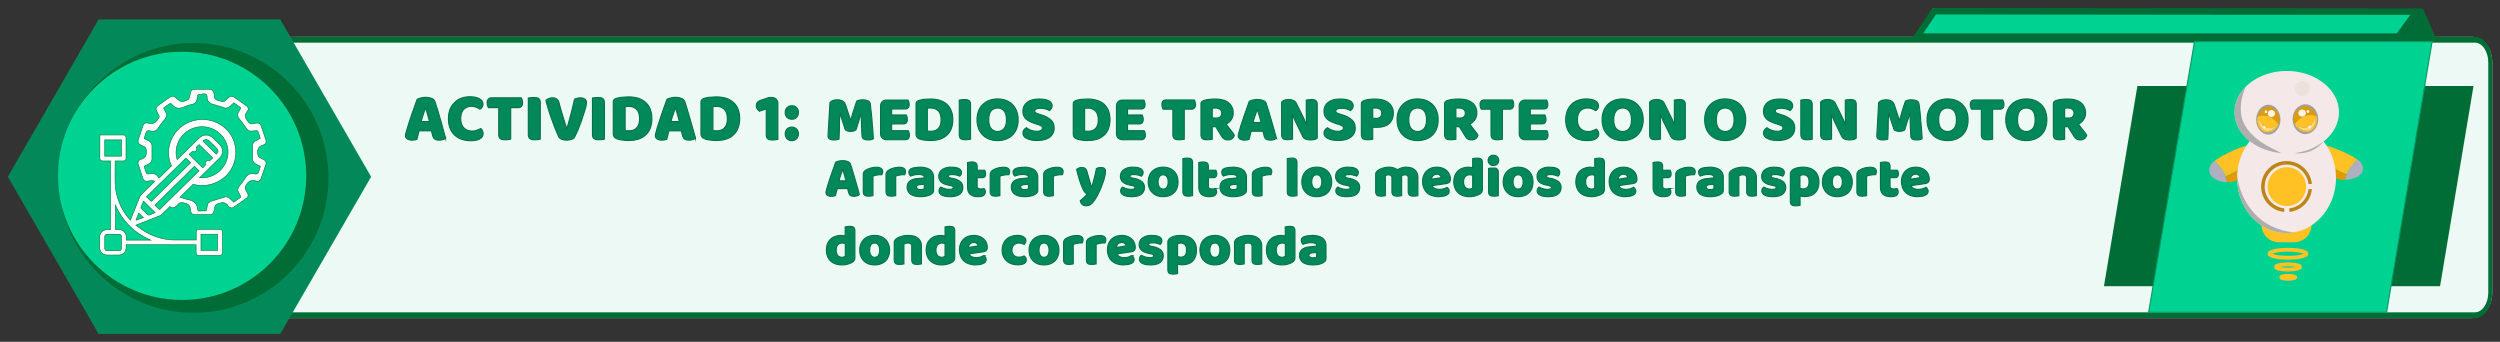 <svg id="banners" xmlns="http://www.w3.org/2000/svg" viewBox="0 0 2198 300.5"><rect x="0" y="0" width="2198" height="300.5" fill="#333333" stroke="none"/><defs><style>.cls-1{fill:#edf9f4;}.cls-2{fill:#006d36;}.cls-3,.cls-4{fill:#00d292;}.cls-3{stroke:#059b65;}.cls-10,.cls-18,.cls-3,.cls-6{stroke-miterlimit:10;}.cls-18,.cls-5{fill:#038959;}.cls-6{fill:#fff;stroke:#007730;stroke-width:0.5px;}.cls-7{fill:#ffc123;}.cls-8{fill:#afafbf;}.cls-9{fill:#e09b00;}.cls-10{fill:none;stroke:#ffc123;stroke-width:3.37px;}.cls-11{fill:#f4e8e8;}.cls-12{fill:#afaeae;}.cls-13{fill:#bc8515;}.cls-14{fill:#ece1dd;}.cls-15{fill:#a0a0a0;}.cls-16{fill:#fcd888;}.cls-17{fill:#fff3e1;}.cls-18{stroke:#04724d;}</style></defs><g id="actividades"><g id="TST2"><g id="fondo_blanco" data-name="fondo blanco"><path class="cls-1" d="M2173.5,32.4H86.2V279.7H2173.5c9.9,0,17.7-10.1,17.7-22.4V55C2191.3,42.5,2183.4,32.4,2173.5,32.4Z"/></g><path id="contorno" class="cls-2" d="M2175.9,37.5c6.6,0,11.8,7.9,11.8,17.5V257.3c0,9.6-5.4,17.3-11.8,17.3H97.9c-6.4,0-11.7-7.9-11.7-17.5V55c0-9.6,5.3-17.5,11.7-17.5H2173.5m2.4-5.1H97.9c-8.3,0-15.2,10.1-15.2,22.6V257.3c0,12.5,6.9,22.4,15.2,22.4h2078c8.5,0,15.3-10.1,15.3-22.4V55c.1-12.5-6.8-22.6-15.3-22.6Z"/><polygon class="cls-2" points="2145.3 251.6 1849.8 251.6 1879.2 75.6 2174.7 75.6 2145.3 251.6"/><path class="cls-3" d="M2098.3,274.5H1889.1q20.1-119,40.3-237.9h208.9Q2118.2,155.7,2098.3,274.5Z"/><polygon class="cls-4" points="1685.5 32.2 1700.7 9.8 2124.6 10.3 2108.8 32.2 1685.5 32.2"/><path class="cls-2" d="M1702.2,12.7l255.6.3h161.3l-11.8,16.3H1690.9l2.9-4.3,8.4-12.4m-3.1-5.7L1680.2,35h430.1l19.9-27.6L1699.1,7Z"/><path class="cls-2" d="M2110.3,35.1l19.9-27.6c4.2,9.4,8.3,18.9,12.5,28.4Z"/><polygon class="cls-5" points="246.4 17.1 86.7 17.1 6.9 155.4 86.7 293.6 246.4 293.6 326.3 155.4 246.4 17.1"/><circle class="cls-2" cx="170.2" cy="156.4" r="118.6"/><circle class="cls-2" cx="169.1" cy="156.4" r="109.1"/><circle class="cls-4" cx="160.1" cy="154.6" r="109.1"/><path class="cls-6" d="M184.1,78.6H171.2a3.5,3.5,0,0,0-3.8,3,31.5,31.5,0,0,1-.9,4.2,2.9,2.9,0,0,1-1.2,1.8c-2.3,1.1-3.8,1.7-5.1,1.7s-3-1-5.5-3.2l-.5-.4a3.8,3.8,0,0,0-2.5-1.1,3.5,3.5,0,0,0-2.1.7c-3.6,2.5-7.2,5-10.8,7.7a3.3,3.3,0,0,0-1.1,4.4,24.2,24.2,0,0,0,1.8,3.6,2.4,2.4,0,0,1-.2,3c-1.6,2.8-3.6,4.7-6.4,4.7a8.3,8.3,0,0,1-2.9-.6h-.9a3.2,3.2,0,0,0-3.4,2.5c-1.4,4.1-2.8,8.2-4.1,12.3a3.4,3.4,0,0,0,1.6,4.2c1.3.8,2.8,1.3,4.1,2.2a3,3,0,0,1,1.2,1.9c.6,4,.2,7.7-4.8,8.9l-.4.2a3.4,3.4,0,0,0-1.7,4.4l4,12a3.3,3.3,0,0,0,3.4,2.6h.8a30.5,30.5,0,0,1,4.1-.5,5.2,5.2,0,0,1,2.1.7l-11.8,11.6a4.7,4.7,0,0,0-1.2,1.9c-2.8,6.7-5.5,13.6-8.4,20.6-1-1.3-1.9-2.4-2.9-3.5a50.9,50.9,0,0,1-10.5-30.2c-.1-5.8,0-11.7,0-17.6v-.8h7c1.8,0,2.6-.7,2.6-2.4v-14c0-1.2-.1-2.3,0-3.5a2.9,2.9,0,0,0-1.5-2.9H87.8v21.3a2.9,2.9,0,0,0,2.6,1.5h6.8v60.4h-2c-3.5,0-6.3,1.1-7.5,5.2V219a.4.4,0,0,1,.1.3c1.1,3.4,3.2,4.9,6.9,4.9h9.4c4.1,0,6.8-2.6,6.8-6.6v-2.4h61.5v6.6c0,1.9.7,2.7,2.7,2.7h17.8c1.9,0,2.7-.7,2.7-2.6V204.4c0-2-.7-2.7-2.7-2.7H175.4c-2.3,0-2.9.6-2.9,2.9V211H154.2a52,52,0,0,1-28.9-8.8l-5.8-4.2,1.2-.5,19.8-7.8a4.9,4.9,0,0,0,1.8-1.1l7.1-7,.4.3a4.2,4.2,0,0,0,2.2.8,3.8,3.8,0,0,0,2.5-1.1c.7-.7,1.5-1.2,2.1-1.9a3.5,3.5,0,0,1,3-1.6,12,12,0,0,1,2.4.4c3.5.8,5.5,2.4,5.4,6.1a3.7,3.7,0,0,0,.2.9c.5,2.4,1.6,3.2,4.1,3.2h11.2c4.6,0,4.9-.7,6-7a2.9,2.9,0,0,1,1.3-1.9,13.2,13.2,0,0,1,5.5-1.6c1.9,0,3.7.8,5.2,3.3l.3.3a4.2,4.2,0,0,0,2.4,1,3.2,3.2,0,0,0,2-.7c3.7-2.6,7.4-5.1,11-7.8a3.1,3.1,0,0,0,1-4.4c-.6-1.3-1.4-2.5-1.9-3.8a3.3,3.3,0,0,1,.2-2.4c1.5-3.1,3.5-5,6.6-5a11,11,0,0,1,2.9.5l1.1.2c1.4,0,2.5-1,3.1-2.6,1.3-4,2.7-8,4.1-12a3.4,3.4,0,0,0-1.8-4.4,35.9,35.9,0,0,1-3.8-2.1,3.3,3.3,0,0,1-1.3-2.1c-.8-4.2.1-7.6,4.9-8.8l.4-.2a3.3,3.3,0,0,0,1.6-4.3c-1.3-4.1-2.7-8.1-4.1-12.2a3.2,3.2,0,0,0-3.4-2.5h-.7l-5.1.7a13.7,13.7,0,0,1-1.4-1c-3-3-4.7-6.1-1.5-10.2,1.5-1.9.8-3.5-1.3-5l-8.9-6.3c-1.7-1.2-2.8-1.8-3.8-1.8s-2.1.8-3.9,2.4a12.4,12.4,0,0,1-2.1,1.9,2.7,2.7,0,0,1-1.4.5h-.3c-2.2-.6-4.7-.9-6.3-2.2s-.9-3.3-1.3-5c-.1-.2-.1-.4-.2-.6a3.8,3.8,0,0,0-3.9-3m-5.9,3.9h1.4c1.7,0,2.5,1,2.5,3,.1,3.8,2.2,5.5,5.7,6.4a87.5,87.5,0,0,1,8.7,2.7,5.2,5.2,0,0,0,2.1.4,5.5,5.5,0,0,0,3.8-1.7c1-1,2.1-1.8,3.2-2.9l6.1,4.3a31.3,31.3,0,0,1-2.1,4.1,4.7,4.7,0,0,0,.4,5.2c2.4,3,4.7,6.1,6.9,9.2a4.7,4.7,0,0,0,4.2,2.1l1.9-.2,2.3-.3c1.3,0,1.5.7,2.3,3s.7,2,1,3a2.2,2.2,0,0,1,.1.9l-3.8,2.1a4.9,4.9,0,0,0-2.9,4.8c0,3.3.1,6.7,0,10.1a5.5,5.5,0,0,0,3.6,5.8l3.3,1.8A56.2,56.2,0,0,1,227,152a2.8,2.8,0,0,1-2.1,1h-.4a9.3,9.3,0,0,0-2.7-.4c-2.8,0-4.8,1.6-6.4,4.3a46.9,46.9,0,0,1-4.7,6.3c-1.8,2.1-2.1,4.2-.6,6.6s1,2.2,1.7,3.5l-6.2,4.4-3.7-3.3a4.3,4.3,0,0,0-3.1-1.3l-1.6.2-11.4,3.6a4.5,4.5,0,0,0-3.4,3.6,20.2,20.2,0,0,0-.6,3.4c-.1,1.3-.8,1.6-1.5,1.6l-1.3-.2h-.6l-2.9.3c-.9,0-1.6-.3-1.7-1.6-.6-5.1-3.3-7.5-8.1-8.4a40.4,40.4,0,0,1-6.5-2l-.9-.2L169.8,162a28.8,28.8,0,0,0,7.8,1.1c16.7-.1,29.7-12.8,29.7-29.2s-13.1-28.8-29.4-28.8h-.6a29.4,29.4,0,0,0-29.1,28.8,26.9,26.9,0,0,0,2.6,11.9l-11,10.8c-.2-.4-.6-.8-.8-1.2a5.6,5.6,0,0,0-4.9-2.7h-1.5l-2.3.3c-1.3,0-1.6-.7-2.4-3s-.8-2.4-1.2-3.8l4.3-2.2a4.6,4.6,0,0,0,2.6-4.3V128.3A4.6,4.6,0,0,0,131,124l-4.3-2.2c.7-2,1.2-4,1.9-5.8a2.6,2.6,0,0,1,1.8-1.1h.3l1.9.3,1.6.2a5.3,5.3,0,0,0,4.8-2.7,82.3,82.3,0,0,1,5.7-7.5c1.9-2.3,2.3-4.6.7-7.1-.5-.9-.9-1.9-1.5-3.2a65.8,65.8,0,0,1,5.4-3.8h.4a1.7,1.7,0,0,1,1.3.5c1.9,2.5,4,3.5,6.3,3.5a12.7,12.7,0,0,0,5.4-1.4,27.7,27.7,0,0,1,6.2-1.9c2.9-.7,4-2.5,4.4-5.2s.3-3.6,2.1-3.6h2.2c.1-.4.3-.4.6-.4m-22.4,57.8a20.7,20.7,0,0,1-1-6.6,22.8,22.8,0,0,1,23-22.4c12.5.1,22.7,10.2,22.7,22.3a22.8,22.8,0,0,1-23,22.6h-2L193,139c3.6-3.5,3.5-8.5,0-12.1l-4-3.9a13.1,13.1,0,0,0-6.4-4.2H180c-2.6.5-4.4,2.1-6.2,3.8l-18,17.7m34.4-4.7L178.4,124a3.8,3.8,0,0,1,2.8-1.2,3.9,3.9,0,0,1,2.6,1c2.3,2.1,4.5,4.3,6.6,6.5s1.3,3.6-.2,5.3M92.1,123h14.7v14.3H92.1Zm78.8,10.4a2,2,0,0,0,1.7-3,1.4,1.4,0,0,1,.1-.9l2.3-2.4,12,11.8a27.3,27.3,0,0,1-2.5,2.3l-.5.2h-.3a2.2,2.2,0,0,0-1.1-.2,2,2,0,0,0-1.4.6,2.1,2.1,0,0,0-.4,2.5c.1.2.1.6-.1.7l-2.4,2.6c-4.1-4-8-7.8-12-11.9a30.3,30.3,0,0,1,2.6-2.3l.5-.2h.3a2.1,2.1,0,0,0,1.2.3M133,177.1l-4.2-4.1,10.3-10.1,3.1-3,10.6-10.4,4.9-4.8,5.7-5.7c1.4,1.3,2.9,2.7,4.2,4.1l-6.4,6.3-4.7,4.7c-3.7,3.5-7.2,7.1-10.8,10.6l-8.2,8-4.5,4.4m7.3,7.3-4.1-4,4.7-4.6,2.9-2.9,16.3-16c1.6-1.5,3.2-3.1,4.7-4.7l6.1-6,4.1,4-4.7,4.6-5.2,5.1-16.6,16.3-2.9,2.9c-1.8,1.8-3.6,3.5-5.3,5.3m-9.5,4.7c-.7,0-1.2-.5-2.3-1.6l-4.2-4.1a1.1,1.1,0,0,1-.3-1.3c.7-1.8,1.5-3.5,2.1-5.3l10.3,10.1-3.4,1.5a5.8,5.8,0,0,1-2.2.7m-29.3,12.7V180.3c6.3,14.3,16.5,24.4,31,30.8H111c0-2.6.3-5.4-1.9-7.4s-3.7-1.8-5.8-1.8h-1.8m17.9-8.2c1-2.2,1.8-4.3,2.7-6.4l4,4-6.7,2.4M94.5,220.4a2.1,2.1,0,0,1-2.4-2.3v-9.8a2.1,2.1,0,0,1,2.3-2.3h10.1a2.1,2.1,0,0,1,2.3,2.2c.1,3.3.1,6.7,0,10a2.1,2.1,0,0,1-2.3,2.2Zm82.2-14.5h14.6v14.3H176.7Z"/><path class="cls-7" d="M1947,141.6a38.9,38.9,0,0,1,7,8.2,25.8,25.8,0,0,1,2.6,5.3,75,75,0,0,0,12.4-6.5,50.5,50.5,0,0,0,11-10c-.1-.6-.2-.9-.3-1.4-1.2-5.2,1.1-7.7-.1-8.9-3.1-2.8-21.5,6.5-24.3,8a80.6,80.6,0,0,0-7.3,4.5Z"/><path class="cls-8" d="M1944.6,155.1c3.8,4.2,10.5,5,12.4,5.1h1a34.1,34.1,0,0,0-1.4-5.2,32.2,32.2,0,0,0-2.6-5.3,34.5,34.5,0,0,0-7-8.2l-2,1.6C1942.4,146,1940.9,151,1944.6,155.1Z"/><path class="cls-9" d="M1956.7,155.1a25.5,25.5,0,0,1,1.4,5.2,23,23,0,0,0,15.9-6.5c2.9-2.7,3.8-5.4,4.9-8.9s1.4-4.3,1.1-6.4a48.1,48.1,0,0,1-11,10A60.1,60.1,0,0,1,1956.7,155.1Z"/><path class="cls-7" d="M2072.9,140.6a35.4,35.4,0,0,0-7,7.7,21.8,21.8,0,0,0-2.6,5,70.3,70.3,0,0,1-12.4-6.1,47.7,47.7,0,0,1-11-9.4l.3-1.3c1.2-4.8-1.1-7.2.1-8.3,3.1-2.6,21.5,6,24.3,7.4a67.6,67.6,0,0,1,7.3,4.2Z"/><path class="cls-8" d="M2075.3,153.3c-3.8,4-10.5,4.6-12.4,4.7h-1a31.4,31.4,0,0,1,1.4-4.9,30.1,30.1,0,0,1,2.6-5,35.4,35.4,0,0,1,7-7.7,12.9,12.9,0,0,1,2,1.5C2077.5,144.6,2079,149.5,2075.3,153.3Z"/><path class="cls-9" d="M2063.2,153.3a23.3,23.3,0,0,0-1.4,4.9,23.9,23.9,0,0,1-15.9-6c-2.9-2.5-3.8-5-4.9-8.3s-1.4-4-1.1-6a50.3,50.3,0,0,0,11,9.4A80.7,80.7,0,0,0,2063.2,153.3Z"/><ellipse class="cls-10" cx="2011.8" cy="243.8" rx="6.2" ry="1.3"/><ellipse class="cls-10" cx="2011.6" cy="234.7" rx="10.6" ry="2.3"/><ellipse class="cls-10" cx="2011.6" cy="223.1" rx="16.2" ry="3.5"/><path class="cls-7" d="M2017.1,213h-13.5a15.2,15.2,0,0,1-15.2-15.2h43.8A15.1,15.1,0,0,1,2017.1,213Z"/><path class="cls-11" d="M2053.8,156.3c0,24.2-16,44.3-36.8,47.9a36.8,36.8,0,0,1-6.6.6c-24,0-43.5-21.7-43.5-48.4v-1.2c.6-26.2,19.8-47.2,43.5-47.2S2053.8,129.6,2053.8,156.3Z"/><path class="cls-12" d="M2017,204.3a36.8,36.8,0,0,1-6.6.6c-24,0-43.5-21.7-43.5-48.4v-1.2a.4.4,0,0,1,.1-.3,60.1,60.1,0,0,0,3.8,14.5,56.7,56.7,0,0,0,14.3,21.2C1997.3,201.8,2011.6,203.8,2017,204.3Z"/><path class="cls-13" d="M2029.6,166.3a19.1,19.1,0,0,1-16.8,16.9v3.1a22.2,22.2,0,0,0,19.8-20Zm-19-24.7a22.4,22.4,0,0,0-2.3,44.7v-3.1a19.3,19.3,0,1,1,21.3-21.4h3A22.3,22.3,0,0,0,2010.6,141.6Z"/><ellipse class="cls-7" cx="2010.6" cy="164.1" rx="16.9" ry="17.1"/><path class="cls-11" d="M2056.4,98.7c0,9.1-4.3,17.4-11.3,23.8s-16.6,10.6-27.5,12h-1.2a56.2,56.2,0,0,1-11.6,0c-22.6-2.3-40.1-17.5-40.1-35.9,0-8.4,3.6-16.2,9.7-22.3,8.4-8.4,21.5-13.9,36.1-13.9s27.8,5.5,36.2,14C2052.8,82.6,2056.4,90.3,2056.4,98.7Z"/><path class="cls-12" d="M2004.9,134.5h-.2c-22.6-2.3-40.1-17.5-40.1-35.9,0-8.4,3.6-16.2,9.7-22.3-3.2,7.8-6.5,19.5-2.2,30.5C1979.8,126.1,2008.4,134.3,2004.9,134.5Z"/><circle class="cls-14" cx="2024.2" cy="77.8" r="6.5"/><path class="cls-12" d="M2042.9,124.3a28.8,28.8,0,0,1-8.6,7.2,27.7,27.7,0,0,1-16.9,3h.3a51.1,51.1,0,0,0,15.2-4.1A61.1,61.1,0,0,0,2042.9,124.3Z"/><ellipse class="cls-15" cx="1994.3" cy="105.2" rx="10.7" ry="13.1"/><path class="cls-16" d="M2000.8,111.2c.1.5-5.4,6-10.1,3.3s-5.2-9.2-4.8-9.6,1.5,3.6,4.3,5.9l.6-.2a1.2,1.2,0,0,1,1.1,1.3h0C1996.4,114.1,2000.7,110.8,2000.8,111.2Z"/><path class="cls-17" d="M1991.9,112h0a1.1,1.1,0,1,1-2.2,0,1.6,1.6,0,0,1,.5-1.1l.6-.2A1.2,1.2,0,0,1,1991.9,112Z"/><path class="cls-7" d="M1995.3,102.6a13.4,13.4,0,0,0-10.3,0,10.3,10.3,0,0,0-.4,3,12.6,12.6,0,0,0,2.5,7.7c3.4,4.3,9,3.8,12.7.7a14.6,14.6,0,0,0,3.4-4.4A18.3,18.3,0,0,0,1995.3,102.6Zm-4.6,11.9c-4-2.3-5.2-9.2-4.8-9.6s1.5,3.6,4.3,5.9l.6-.2a1.2,1.2,0,0,1,1.1,1.3h0c4.4,2.1,8.7-1.3,8.9-.8S1995.4,117.3,1990.7,114.5Z"/><path class="cls-9" d="M1994.7,93.9c-4.3-.2-8.4,3.7-9.7,8.6a13.8,13.8,0,0,1,10.3,0,18.3,18.3,0,0,1,7.9,7,9.3,9.3,0,0,0,1-4.2C2004.3,99.5,1999.6,94.1,1994.7,93.9Zm-2.5,5.7a1.3,1.3,0,1,1,1.1-1.3A1.2,1.2,0,0,1,1992.2,99.6Zm4.8,3.3a3.1,3.1,0,1,1,3.1-3.1A3.1,3.1,0,0,1,1997,102.9Z"/><ellipse class="cls-17" cx="1992.2" cy="98.3" rx="1.1" ry="1.3"/><circle class="cls-17" cx="1997" cy="99.8" r="3.1"/><ellipse class="cls-15" cx="2026.9" cy="104.8" rx="11.3" ry="13.1"/><path class="cls-16" d="M2020,110.9c-.1.5,5.7,6,10.7,3.3s5.5-9.2,5-9.6-1.5,3.6-4.5,5.9l-.7-.2a1.2,1.2,0,0,0-1.2,1.3h0C2024.7,113.8,2020.2,110.4,2020,110.9Z"/><path class="cls-17" d="M2029.4,111.6h0a1.3,1.3,0,0,0,1.2,1.3,1.2,1.2,0,0,0,1.2-1.3,1.6,1.6,0,0,0-.5-1.1l-.7-.2A1.2,1.2,0,0,0,2029.4,111.6Z"/><path class="cls-7" d="M2025.8,102.2a14.6,14.6,0,0,1,10.8,0,15.7,15.7,0,0,1,.5,3,11.7,11.7,0,0,1-2.7,7.7c-3.6,4.3-9.5,3.8-13.3.7a14.1,14.1,0,0,1-3.6-4.4A19,19,0,0,1,2025.8,102.2Zm4.9,12c4.2-2.3,5.5-9.2,5-9.6s-1.5,3.6-4.5,5.9l-.7-.2a1.2,1.2,0,0,0-1.2,1.3h0c-4.7,2.1-9.2-1.3-9.3-.8S2025.7,116.9,2030.7,114.2Z"/><path class="cls-9" d="M2026.4,93.5c4.5-.2,8.8,3.7,10.2,8.6a15.1,15.1,0,0,0-10.8,0,18.5,18.5,0,0,0-8.3,7,9.3,9.3,0,0,1-1-4.2C2016.4,99.1,2021.3,93.7,2026.4,93.5Zm2.7,5.7a1.3,1.3,0,1,0-1.2-1.3A1.2,1.2,0,0,0,2029.1,99.2Zm-5.1,3.4a3.1,3.1,0,1,0-3.3-3.1A3.3,3.3,0,0,0,2024,102.6Z"/><ellipse class="cls-17" cx="2029.1" cy="98" rx="1.2" ry="1.3"/><ellipse class="cls-17" cx="2024" cy="99.4" rx="3.3" ry="3.1"/><path class="cls-18" d="M752.6,114.1a6.7,6.7,0,0,1-1.9,1,11,11,0,0,1-2.7.4,8.3,8.3,0,0,1-3.4-.6,2.4,2.4,0,0,1-1.7-1.7c-1.1-3.4-2-6.1-2.6-8.1a44.5,44.5,0,0,1-1.6-5.5h-.3c-.1,2.3-.2,4.3-.3,6.1s-.1,3.7-.1,5.4,0,3.5-.1,5.3-.1,3.8-.3,6l-1.9.4a9.7,9.7,0,0,1-2.4.2,7.1,7.1,0,0,1-3.9-.8,3.1,3.1,0,0,1-1.4-2.9l1.7-29a4.3,4.3,0,0,1,2-1.6,8.3,8.3,0,0,1,4.3-.9,8.9,8.9,0,0,1,4.7,1,5,5,0,0,1,2.5,3c.4.9.7,2,1.1,3.1l1.2,3.7,1.2,3.7,1,3.4h.3c.9-3.2,1.8-6.3,2.8-9.3s1.7-5.5,2.5-7.5a7.9,7.9,0,0,1,2.2-.8,12.3,12.3,0,0,1,2.9-.3,11.9,11.9,0,0,1,4.6.8,3.5,3.5,0,0,1,2.1,2.4c.1.8.3,1.9.4,3.5s.4,3.4.6,5.3l.6,6.3c.1,2.2.3,4.3.5,6.4s.3,3.9.4,5.5.2,3,.3,4l-2.1.8a10.6,10.6,0,0,1-2.7.2,8,8,0,0,1-3.6-.7,3.2,3.2,0,0,1-1.6-2.9c-.3-4.2-.4-7.9-.5-11.2s-.1-6.1-.2-8.3h-.3c-.4,1.5-.9,3.3-1.6,5.6S753.7,110.6,752.6,114.1Z"/><path class="cls-18" d="M774.2,93.3a5.2,5.2,0,0,1,1.4-3.8,5.1,5.1,0,0,1,3.9-1.5h18.8a6.7,6.7,0,0,1,.7,1.7,7.8,7.8,0,0,1,.3,2.2,4.1,4.1,0,0,1-.9,3,3.7,3.7,0,0,1-2.5.9h-12v5.3h12.8a6.7,6.7,0,0,1,.7,1.7,7.1,7.1,0,0,1,.3,2.1,4.3,4.3,0,0,1-.9,3.1,3.2,3.2,0,0,1-2.4.9H783.9v6h14.6a5.9,5.9,0,0,1,.7,1.6,7.8,7.8,0,0,1,.3,2.2,4.4,4.4,0,0,1-.9,3.1,3.6,3.6,0,0,1-2.5,1H779.5a5.1,5.1,0,0,1-3.9-1.5,5.2,5.2,0,0,1-1.4-3.8Z"/><path class="cls-18" d="M818.5,123.5h-2.2l-2.6-.2-2.7-.4-2.5-.7a4.3,4.3,0,0,1-3.1-4.2V91.3a2.5,2.5,0,0,1,.7-1.9,3.9,3.9,0,0,1,1.8-1,21,21,0,0,1,5.1-1.1l5-.2a25.4,25.4,0,0,1,8,1.1,16.1,16.1,0,0,1,6.2,3.3,13.7,13.7,0,0,1,4,5.7,19.5,19.5,0,0,1,1.5,8.1,21.4,21.4,0,0,1-1.4,7.9,14.5,14.5,0,0,1-3.9,5.7,17.4,17.4,0,0,1-6.1,3.5A26.7,26.7,0,0,1,818.5,123.5Zm-3.2-8.3,1.6.2h1.7a9.5,9.5,0,0,0,3.5-.6,6.8,6.8,0,0,0,2.8-1.8,8.6,8.6,0,0,0,1.9-3.1,15.6,15.6,0,0,0,.6-4.6c0-3.4-.8-6-2.4-7.7a8.4,8.4,0,0,0-6.4-2.6h-3.3Z"/><path class="cls-18" d="M853.3,122.4l-1.9.3-2.7.2-2.3-.2-1.7-.7a4,4,0,0,1-1-1.5,7.8,7.8,0,0,1-.3-2.4V88l2-.3,2.6-.2,2.3.2,1.7.7a4,4,0,0,1,1,1.5,7.8,7.8,0,0,1,.3,2.4Z"/><path class="cls-18" d="M859,105.3a21.4,21.4,0,0,1,1.4-7.9,15.6,15.6,0,0,1,3.9-5.7,15.2,15.2,0,0,1,5.7-3.5,20,20,0,0,1,7.1-1.2,20.8,20.8,0,0,1,7.1,1.2,16,16,0,0,1,5.7,3.5,15.4,15.4,0,0,1,3.8,5.7,19.5,19.5,0,0,1,1.4,7.9,21.3,21.3,0,0,1-1.3,7.8,17.2,17.2,0,0,1-3.8,5.8,17,17,0,0,1-5.8,3.5,21.9,21.9,0,0,1-14.3,0,15.4,15.4,0,0,1-5.7-3.6,16.3,16.3,0,0,1-3.8-5.7A21.3,21.3,0,0,1,859,105.3Zm10.3,0c0,3.4.7,6,2.1,7.7a7.5,7.5,0,0,0,11.4,0c1.4-1.7,2.1-4.3,2.1-7.7s-.7-6-2.1-7.7a6.8,6.8,0,0,0-5.7-2.6,7.2,7.2,0,0,0-5.7,2.5Q869.3,100.1,869.3,105.3Z"/><path class="cls-18" d="M910.6,108.8a38.6,38.6,0,0,1-4.5-1.7,15.5,15.5,0,0,1-3.6-2.1,8.8,8.8,0,0,1-3.1-7.3,9.2,9.2,0,0,1,3.7-7.7c2.5-2,6-2.9,10.5-2.9a34.4,34.4,0,0,1,4.6.3,11.7,11.7,0,0,1,3.6,1.1,4.7,4.7,0,0,1,2.3,1.8,3.9,3.9,0,0,1,.9,2.6,4.1,4.1,0,0,1-.7,2.5,6.9,6.9,0,0,1-1.6,1.8,15.9,15.9,0,0,0-3.4-1.4,16.5,16.5,0,0,0-4.6-.6,8.8,8.8,0,0,0-3.8.7,2.1,2.1,0,0,0-1.2,1.8,1.6,1.6,0,0,0,.8,1.4,6.5,6.5,0,0,0,2.2,1l3,1a20.4,20.4,0,0,1,8.2,4.4c2,1.7,2.9,4.1,2.9,7.2a9.6,9.6,0,0,1-3.8,7.8c-2.5,2-6.3,3-11.2,3a24.9,24.9,0,0,1-4.9-.4,13.7,13.7,0,0,1-3.9-1.3,7.1,7.1,0,0,1-2.7-2,5,5,0,0,1-.9-2.9,4,4,0,0,1,1-2.8,6,6,0,0,1,2.1-1.8,12.1,12.1,0,0,0,3.9,2.2,13.5,13.5,0,0,0,5,.9,6.7,6.7,0,0,0,4-.9,2.4,2.4,0,0,0,1.1-2,2,2,0,0,0-.9-1.7,12.9,12.9,0,0,0-2.6-1.2Z"/><path class="cls-18" d="M956.7,123.5h-2.2l-2.6-.2-2.7-.4-2.4-.7c-2.1-.8-3.2-2.2-3.2-4.2V91.3a2.9,2.9,0,0,1,.7-1.9,3.9,3.9,0,0,1,1.8-1,20.8,20.8,0,0,1,5.2-1.1l4.9-.2a25.4,25.4,0,0,1,8,1.1,16.5,16.5,0,0,1,6.3,3.3,15.8,15.8,0,0,1,4,5.7,23.6,23.6,0,0,1,0,16,14.5,14.5,0,0,1-3.9,5.7,17.9,17.9,0,0,1-6,3.5A27.9,27.9,0,0,1,956.7,123.5Zm-3.1-8.3,1.5.2h1.7a10.5,10.5,0,0,0,3.6-.6,8.4,8.4,0,0,0,2.8-1.8A10.1,10.1,0,0,0,965,110a15.6,15.6,0,0,0,.6-4.6c0-3.4-.8-6-2.4-7.7a8.3,8.3,0,0,0-6.3-2.6h-3.3Z"/><path class="cls-18" d="M981.6,93.3a5.2,5.2,0,0,1,1.4-3.8,5.3,5.3,0,0,1,3.9-1.5h18.8a6.7,6.7,0,0,1,.7,1.7,7.8,7.8,0,0,1,.3,2.2,4.1,4.1,0,0,1-.9,3,3.5,3.5,0,0,1-2.5.9h-12v5.3h12.8a6.7,6.7,0,0,1,.7,1.7,7.1,7.1,0,0,1,.3,2.1,4.3,4.3,0,0,1-.9,3.1,3.2,3.2,0,0,1-2.4.9H991.3v6h14.6a5.9,5.9,0,0,1,.7,1.6,5.4,5.4,0,0,1,.4,2.2,4.4,4.4,0,0,1-1,3.1,3.4,3.4,0,0,1-2.5,1H986.9a5.3,5.3,0,0,1-3.9-1.5,5.2,5.2,0,0,1-1.4-3.8Z"/><path class="cls-18" d="M1022.6,96a9.8,9.8,0,0,1-.7-1.7,8.5,8.5,0,0,1-.3-2.3,4.7,4.7,0,0,1,.9-3.2,3.9,3.9,0,0,1,2.6-.9H1050a5.4,5.4,0,0,1,.7,1.7,5.9,5.9,0,0,1,.4,2.3,4.4,4.4,0,0,1-1,3.1,3.4,3.4,0,0,1-2.6,1h-6.3v26.4l-2,.3-2.7.2-2.3-.2a5.9,5.9,0,0,1-1.6-.7,4.2,4.2,0,0,1-1.1-1.5,7.8,7.8,0,0,1-.3-2.4V96Z"/><path class="cls-18" d="M1065.8,111.4v11l-1.9.3-2.7.2-2.3-.2a5.9,5.9,0,0,1-1.6-.7,3.1,3.1,0,0,1-1-1.5,5.5,5.5,0,0,1-.4-2.4V91.3a2.5,2.5,0,0,1,.7-1.9,3.9,3.9,0,0,1,1.8-1,18.7,18.7,0,0,1,4.5-1,46.3,46.3,0,0,1,5.4-.3c5.3,0,9.2,1.1,11.9,3.3a10.9,10.9,0,0,1,4,8.9,10.2,10.2,0,0,1-1.8,6.1,13.3,13.3,0,0,1-4.4,3.8l4.1,5.3a30.2,30.2,0,0,1,3.1,4.4,5.4,5.4,0,0,1-2.1,3.1,5.7,5.7,0,0,1-3.4,1l-2.1-.2-1.6-.8a8,8,0,0,1-1.3-1.3l-1.1-1.6-4.7-7.7Zm3.6-7.6a4.9,4.9,0,0,0,3.5-1.1,4.2,4.2,0,0,0,1.2-3.3,3.9,3.9,0,0,0-1.4-3.2,6.6,6.6,0,0,0-4.4-1.2h-1.4l-1.1.2v8.5Z"/><path class="cls-18" d="M1098.4,89.1a11.2,11.2,0,0,1,3-1.1,13.1,13.1,0,0,1,3.9-.5,13.7,13.7,0,0,1,5.1.8,4.3,4.3,0,0,1,2.8,2.6c.7,2,1.4,4.3,2.2,6.9s1.6,5.3,2.4,8.1l2.4,8.3c.7,2.7,1.4,5.1,2,7.2a6.9,6.9,0,0,1-2.1,1.3,10.2,10.2,0,0,1-3.2.5,8.3,8.3,0,0,1-2.4-.3,3.5,3.5,0,0,1-1.5-.7,4,4,0,0,1-1-1.2,16.2,16.2,0,0,1-.6-1.7l-1-3.9H1100l-.9,3.5-.9,3.6-1.7.5-2.1.2a8,8,0,0,1-4.3-1,3.4,3.4,0,0,1-1.4-2.8,8.8,8.8,0,0,1,.2-1.6c.2-.5.3-1.2.5-1.9s.7-2.3,1.1-3.8,1-3.2,1.6-4.9l1.8-5.5c.7-1.8,1.3-3.6,1.9-5.3s1.1-3.1,1.5-4.4Zm6.9,7.3c-.5,1.6-1.1,3.4-1.8,5.3s-1.3,4-1.8,6h7.1c-.6-2-1.1-4.1-1.7-6s-1-3.7-1.5-5.3Z"/><path class="cls-18" d="M1158.1,121.4a5.5,5.5,0,0,1-2.3,1.2,12.8,12.8,0,0,1-3.6.4,13.4,13.4,0,0,1-4-.6,5.6,5.6,0,0,1-3.1-3l-5.6-11.5-1.6-3.4c-.4-1-.9-2.2-1.4-3.6h-.4c.2,2,.3,4.1.3,6.2v15.2l-1.9.3-2.5.2-2.3-.2a3.3,3.3,0,0,1-1.6-.7,2.8,2.8,0,0,1-.9-1.4,5,5,0,0,1-.4-2.3V89.8a5.1,5.1,0,0,1,2.5-1.7,10.3,10.3,0,0,1,3.5-.6,10.5,10.5,0,0,1,4,.7,5.3,5.3,0,0,1,3.1,3l5.7,11.5q.9,1.8,1.5,3.3t1.5,3.6h.3c-.2-2.1-.3-4.1-.3-6.2s-.1-4.1-.1-6.1V88l2-.3,2.5-.2a6.7,6.7,0,0,1,3.8.9c.9.6,1.3,1.8,1.3,3.7Z"/><path class="cls-18" d="M1175.3,108.8a38.6,38.6,0,0,1-4.5-1.7,15.5,15.5,0,0,1-3.6-2.1,13.3,13.3,0,0,1-2.3-3,11,11,0,0,1-.8-4.3,9.4,9.4,0,0,1,3.7-7.7c2.5-2,6-2.9,10.5-2.9a33.3,33.3,0,0,1,4.6.3,11.7,11.7,0,0,1,3.6,1.1,4.7,4.7,0,0,1,2.3,1.8,3.9,3.9,0,0,1,.9,2.6,4.1,4.1,0,0,1-.7,2.5,6.9,6.9,0,0,1-1.6,1.8,15.9,15.9,0,0,0-3.4-1.4,16.5,16.5,0,0,0-4.6-.6,8.8,8.8,0,0,0-3.8.7,2.1,2.1,0,0,0-1.2,1.8,1.6,1.6,0,0,0,.8,1.4,6.5,6.5,0,0,0,2.2,1l3,1a20.4,20.4,0,0,1,8.2,4.4c2,1.7,2.9,4.1,2.9,7.2a9.3,9.3,0,0,1-3.8,7.8c-2.5,2-6.3,3-11.2,3a24.9,24.9,0,0,1-4.9-.4,13.7,13.7,0,0,1-3.9-1.3,7.1,7.1,0,0,1-2.7-2,5,5,0,0,1-.9-2.9,4,4,0,0,1,1-2.8,6,6,0,0,1,2.1-1.8,13.2,13.2,0,0,0,3.9,2.2,13.5,13.5,0,0,0,5,.9,6.7,6.7,0,0,0,4-.9,2.4,2.4,0,0,0,1.1-2,2,2,0,0,0-.9-1.7,12.9,12.9,0,0,0-2.6-1.2Z"/><path class="cls-18" d="M1206.9,122.4l-2,.3-2.6.2-2.3-.2-1.7-.7a4,4,0,0,1-1-1.5,7.5,7.5,0,0,1-.4-2.4V91.3a2.9,2.9,0,0,1,.7-1.9,3.9,3.9,0,0,1,1.8-1,18.9,18.9,0,0,1,4.4-1,41.9,41.9,0,0,1,5-.3q7.8,0,12,3.3a11.2,11.2,0,0,1,4.2,9.2,13.5,13.5,0,0,1-.9,5,11.6,11.6,0,0,1-2.6,3.9,11.8,11.8,0,0,1-4.4,2.5,19.1,19.1,0,0,1-6.1.9h-4.1Zm3-18.3a5.3,5.3,0,0,0,3.7-1.2,4.2,4.2,0,0,0,1.2-3.3,4.2,4.2,0,0,0-1.3-3.4,5.7,5.7,0,0,0-3.9-1.2h-2.7v8.9Z"/><path class="cls-18" d="M1228.3,105.3a21.4,21.4,0,0,1,1.4-7.9,15.6,15.6,0,0,1,3.9-5.7,15.2,15.2,0,0,1,5.7-3.5,20,20,0,0,1,7.1-1.2,20.8,20.8,0,0,1,7.1,1.2,16.9,16.9,0,0,1,5.7,3.5,15.4,15.4,0,0,1,3.8,5.7,19.5,19.5,0,0,1,1.4,7.9,21.3,21.3,0,0,1-1.3,7.8,17.2,17.2,0,0,1-3.8,5.8,17,17,0,0,1-5.8,3.5,21.9,21.9,0,0,1-14.3,0,15.4,15.4,0,0,1-5.7-3.6,16.3,16.3,0,0,1-3.8-5.7A21.3,21.3,0,0,1,1228.3,105.3Zm10.3,0c0,3.4.7,6,2.1,7.7a7.5,7.5,0,0,0,11.4,0c1.4-1.7,2.1-4.3,2.1-7.7s-.7-6-2.1-7.7a6.8,6.8,0,0,0-5.7-2.6,7.2,7.2,0,0,0-5.7,2.5Q1238.6,100.1,1238.6,105.3Z"/><path class="cls-18" d="M1280,111.4v11l-1.9.3-2.7.2-2.3-.2a5.9,5.9,0,0,1-1.6-.7,3.1,3.1,0,0,1-1-1.5,5.5,5.5,0,0,1-.4-2.4V91.3a2.5,2.5,0,0,1,.7-1.9,3.9,3.9,0,0,1,1.8-1,18.7,18.7,0,0,1,4.5-1,46.8,46.8,0,0,1,5.5-.3c5.2,0,9.1,1.1,11.8,3.3a10.9,10.9,0,0,1,4,8.9,10.2,10.2,0,0,1-1.8,6.1,13.3,13.3,0,0,1-4.4,3.8l4.1,5.3a30.2,30.2,0,0,1,3.1,4.4,5.4,5.4,0,0,1-2.1,3.1,5.6,5.6,0,0,1-3.3,1l-2.2-.2a6,6,0,0,1-1.6-.8,8,8,0,0,1-1.3-1.3c-.3-.5-.7-1-1-1.6l-4.8-7.7Zm3.6-7.6a4.9,4.9,0,0,0,3.5-1.1,4.2,4.2,0,0,0,1.2-3.3,3.9,3.9,0,0,0-1.4-3.2,6.6,6.6,0,0,0-4.4-1.2h-1.4l-1.1.2v8.5Z"/><path class="cls-18" d="M1302.4,96a9.1,9.1,0,0,1-.8-1.7,8.5,8.5,0,0,1-.3-2.3,4.2,4.2,0,0,1,1-3.2,3.7,3.7,0,0,1,2.6-.9h24.8a5.4,5.4,0,0,1,.8,1.7,8.5,8.5,0,0,1,.3,2.3,4,4,0,0,1-1,3.1,3.3,3.3,0,0,1-2.6,1h-6.3v26.4l-2,.3-2.6.2-2.3-.2-1.7-.7a4,4,0,0,1-1-1.5,7.5,7.5,0,0,1-.4-2.4V96Z"/><path class="cls-18" d="M1335.7,93.3a5.2,5.2,0,0,1,1.4-3.8A5,5,0,0,1,1341,88h18.8a6.7,6.7,0,0,1,.7,1.7,7.8,7.8,0,0,1,.3,2.2,4.1,4.1,0,0,1-.9,3,3.7,3.7,0,0,1-2.5.9h-12v5.3h12.8a6.7,6.7,0,0,1,.7,1.7,7.1,7.1,0,0,1,.3,2.1,4.3,4.3,0,0,1-.9,3.1,3.2,3.2,0,0,1-2.4.9h-10.5v6H1360a5.9,5.9,0,0,1,.7,1.6,7.8,7.8,0,0,1,.3,2.2,4.4,4.4,0,0,1-.9,3.1,3.6,3.6,0,0,1-2.5,1H1341a5,5,0,0,1-3.9-1.5,5.2,5.2,0,0,1-1.4-3.8Z"/><path class="cls-18" d="M1395.9,95a8.5,8.5,0,0,0-6.7,2.7c-1.6,1.8-2.3,4.3-2.3,7.6s.8,5.8,2.6,7.6a9,9,0,0,0,6.9,2.7,9.6,9.6,0,0,0,4-.7,17.3,17.3,0,0,0,3.1-1.4,5.3,5.3,0,0,1,1.5,1.9,5.5,5.5,0,0,1,.6,2.6c0,1.6-.9,2.9-2.6,4s-4.4,1.6-7.9,1.6a23.6,23.6,0,0,1-7.2-1.1,15.6,15.6,0,0,1-5.9-3.3,14.5,14.5,0,0,1-3.9-5.7,20.7,20.7,0,0,1-1.5-8.2,21.4,21.4,0,0,1,1.4-7.9,16.3,16.3,0,0,1,3.8-5.7,15.2,15.2,0,0,1,5.7-3.5,20,20,0,0,1,6.9-1.2c3.5,0,6.2.5,8.2,1.7a4.9,4.9,0,0,1,2.8,4.4,4.3,4.3,0,0,1-.7,2.5,6.9,6.9,0,0,1-1.7,1.7,19.1,19.1,0,0,0-3.2-1.6A9.4,9.4,0,0,0,1395.9,95Z"/><path class="cls-18" d="M1408.6,105.3a19.5,19.5,0,0,1,1.4-7.9,15.4,15.4,0,0,1,3.8-5.7,15.2,15.2,0,0,1,5.7-3.5,20.3,20.3,0,0,1,7.1-1.2,20.8,20.8,0,0,1,7.1,1.2,15.2,15.2,0,0,1,5.7,3.5,16.9,16.9,0,0,1,3.9,5.7,22.7,22.7,0,0,1,0,15.7,15.8,15.8,0,0,1-3.8,5.8,16.5,16.5,0,0,1-5.7,3.5,22.2,22.2,0,0,1-14.4,0,15.4,15.4,0,0,1-5.7-3.6,17.8,17.8,0,0,1-3.8-5.7A21.3,21.3,0,0,1,1408.6,105.3Zm10.2,0c0,3.4.7,6,2.1,7.7a7.2,7.2,0,0,0,5.7,2.6,7,7,0,0,0,5.7-2.6c1.4-1.7,2.1-4.3,2.1-7.7s-.7-6-2.1-7.7a6.8,6.8,0,0,0-5.7-2.6,6.9,6.9,0,0,0-5.6,2.5C1419.6,99.2,1418.8,101.8,1418.8,105.3Z"/><path class="cls-18" d="M1481.7,121.4a6.7,6.7,0,0,1-2.4,1.2,12.8,12.8,0,0,1-3.6.4,13.4,13.4,0,0,1-4-.6,5.5,5.5,0,0,1-3-3l-5.7-11.5a32.3,32.3,0,0,1-1.5-3.4,32.8,32.8,0,0,1-1.5-3.6h-.4c.2,2,.3,4.1.3,6.2v15.2l-1.9.3-2.5.2-2.2-.2a2.6,2.6,0,0,1-1.6-.7,3,3,0,0,1-1-1.4,7.1,7.1,0,0,1-.3-2.3V89.8a4.4,4.4,0,0,1,2.4-1.7,10.3,10.3,0,0,1,3.5-.6,11.4,11.4,0,0,1,4.1.7,5.2,5.2,0,0,1,3,3l5.7,11.5,1.6,3.3,1.4,3.6h.3l-.3-6.2V88l1.9-.3,2.5-.2a6.4,6.4,0,0,1,3.8.9c.9.6,1.4,1.8,1.4,3.7Z"/><path class="cls-18" d="M1498.8,105.3a21.5,21.5,0,0,1,1.3-7.9,16.9,16.9,0,0,1,3.9-5.7,15.2,15.2,0,0,1,5.7-3.5,20.3,20.3,0,0,1,7.1-1.2,20.8,20.8,0,0,1,7.1,1.2,16,16,0,0,1,5.7,3.5,15.4,15.4,0,0,1,3.8,5.7,19.5,19.5,0,0,1,1.4,7.9,21.3,21.3,0,0,1-1.3,7.8,15.8,15.8,0,0,1-3.8,5.8,17,17,0,0,1-5.8,3.5,21.9,21.9,0,0,1-14.3,0,15.4,15.4,0,0,1-5.7-3.6,16.3,16.3,0,0,1-3.8-5.7A21.3,21.3,0,0,1,1498.8,105.3Zm10.2,0c0,3.4.7,6,2.1,7.7a7.5,7.5,0,0,0,11.4,0c1.4-1.7,2.1-4.3,2.1-7.7s-.7-6-2.1-7.7a6.8,6.8,0,0,0-5.7-2.6,7.2,7.2,0,0,0-5.7,2.5Q1509,100.1,1509,105.3Z"/><path class="cls-18" d="M1561.7,108.8a38.6,38.6,0,0,1-4.5-1.7,15.5,15.5,0,0,1-3.6-2.1,13.3,13.3,0,0,1-2.3-3,11,11,0,0,1-.8-4.3,9.4,9.4,0,0,1,3.7-7.7c2.5-2,6-2.9,10.5-2.9a33.3,33.3,0,0,1,4.6.3,11.7,11.7,0,0,1,3.6,1.1,4.7,4.7,0,0,1,2.3,1.8,3.9,3.9,0,0,1,.9,2.6,4.1,4.1,0,0,1-.7,2.5,6.9,6.9,0,0,1-1.6,1.8,15.9,15.9,0,0,0-3.4-1.4,16.5,16.5,0,0,0-4.6-.6,8.8,8.8,0,0,0-3.8.7,2.1,2.1,0,0,0-1.2,1.8,1.6,1.6,0,0,0,.8,1.4,6.5,6.5,0,0,0,2.2,1l3,1a20.4,20.4,0,0,1,8.2,4.4c2,1.7,2.9,4.1,2.9,7.2a9.6,9.6,0,0,1-3.8,7.8c-2.5,2-6.3,3-11.2,3a24.9,24.9,0,0,1-4.9-.4,13.7,13.7,0,0,1-3.9-1.3,7.1,7.1,0,0,1-2.7-2,5,5,0,0,1-.9-2.9,4,4,0,0,1,1-2.8,6,6,0,0,1,2.1-1.8,12.1,12.1,0,0,0,3.9,2.2,13.5,13.5,0,0,0,5,.9,6.7,6.7,0,0,0,4-.9,2.4,2.4,0,0,0,1.1-2,2,2,0,0,0-.9-1.7,12.9,12.9,0,0,0-2.6-1.2Z"/><path class="cls-18" d="M1593.3,122.4l-2,.3-2.6.2-2.3-.2-1.7-.7a4,4,0,0,1-1-1.5,7.5,7.5,0,0,1-.4-2.4V88l2-.3,2.7-.2,2.3.2a5.9,5.9,0,0,1,1.6.7,4.2,4.2,0,0,1,1.1,1.5,7.8,7.8,0,0,1,.3,2.4Z"/><path class="cls-18" d="M1632,121.4a5.5,5.5,0,0,1-2.3,1.2,12.8,12.8,0,0,1-3.6.4,13.4,13.4,0,0,1-4-.6,5.3,5.3,0,0,1-3.1-3l-5.6-11.5-1.6-3.4c-.4-1-.9-2.2-1.4-3.6h-.4c.2,2,.2,4.1.3,6.2v15.2l-1.9.3-2.5.2-2.3-.2a3.3,3.3,0,0,1-1.6-.7,2.8,2.8,0,0,1-.9-1.4,5,5,0,0,1-.4-2.3V89.8a5.1,5.1,0,0,1,2.5-1.7,10.3,10.3,0,0,1,3.5-.6,10.5,10.5,0,0,1,4,.7,5.3,5.3,0,0,1,3.1,3l5.7,11.5c.5,1.2,1.1,2.3,1.5,3.3s1,2.3,1.5,3.6h.3c-.2-2.1-.3-4.1-.3-6.2s-.1-4.1-.1-6.1V88l1.9-.3,2.6-.2a6.7,6.7,0,0,1,3.8.9c.9.6,1.3,1.8,1.3,3.7Z"/><path class="cls-18" d="M1674.7,114.1a6.7,6.7,0,0,1-1.9,1,11,11,0,0,1-2.7.4,8.3,8.3,0,0,1-3.4-.6,2.4,2.4,0,0,1-1.7-1.7q-1.6-5.1-2.7-8.1c-.6-2.1-1.2-3.9-1.6-5.5h-.2c-.2,2.3-.2,4.3-.3,6.1s-.1,3.7-.1,5.4-.1,3.5-.1,5.3-.2,3.8-.3,6l-1.9.4a9.7,9.7,0,0,1-2.4.2,7.1,7.1,0,0,1-3.9-.8c-1-.5-1.4-1.5-1.4-2.9l1.6-29a5,5,0,0,1,2-1.6,9,9,0,0,1,4.4-.9,8.9,8.9,0,0,1,4.7,1,5.4,5.4,0,0,1,2.5,3l1.1,3.1,1.2,3.7,1.2,3.7,1,3.4h.3l2.7-9.3c.9-3,1.8-5.5,2.5-7.5a9.3,9.3,0,0,1,2.2-.8,13.9,13.9,0,0,1,3-.3,11.9,11.9,0,0,1,4.6.8,3.4,3.4,0,0,1,2,2.4c.2.8.3,1.9.5,3.5s.4,3.4.6,5.3.3,4.1.5,6.3l.6,6.4c.1,2,.3,3.9.4,5.5s.2,3,.2,4l-2,.8a10.6,10.6,0,0,1-2.7.2,8.4,8.4,0,0,1-3.7-.7,3.1,3.1,0,0,1-1.5-2.9c-.3-4.2-.4-7.9-.5-11.2s-.1-6.1-.2-8.3h-.3c-.4,1.5-.9,3.3-1.7,5.6S1675.7,110.6,1674.7,114.1Z"/><path class="cls-18" d="M1694.3,105.3a19.5,19.5,0,0,1,1.4-7.9,15.4,15.4,0,0,1,3.8-5.7,15.2,15.2,0,0,1,5.7-3.5,20.3,20.3,0,0,1,7.1-1.2,20.8,20.8,0,0,1,7.1,1.2,15.2,15.2,0,0,1,5.7,3.5,15.4,15.4,0,0,1,3.8,5.7,19.5,19.5,0,0,1,1.4,7.9,21.3,21.3,0,0,1-1.3,7.8,15.8,15.8,0,0,1-3.8,5.8,16.5,16.5,0,0,1-5.7,3.5,21.3,21.3,0,0,1-7.2,1.2,20.9,20.9,0,0,1-7.2-1.2,15.4,15.4,0,0,1-5.7-3.6,16.3,16.3,0,0,1-3.8-5.7A21.3,21.3,0,0,1,1694.3,105.3Zm10.2,0c0,3.4.7,6,2.1,7.7a7.5,7.5,0,0,0,11.4,0c1.4-1.7,2.1-4.3,2.1-7.7s-.7-6-2.1-7.7a6.8,6.8,0,0,0-5.7-2.6,6.9,6.9,0,0,0-5.6,2.5C1705.2,99.2,1704.5,101.8,1704.5,105.3Z"/><path class="cls-18" d="M1733.4,96a9.8,9.8,0,0,1-.7-1.7,5.9,5.9,0,0,1-.4-2.3,4.7,4.7,0,0,1,1-3.2,3.9,3.9,0,0,1,2.6-.9h24.9a9.8,9.8,0,0,1,.7,1.7,8.5,8.5,0,0,1,.4,2.3,4.4,4.4,0,0,1-1,3.1,3.5,3.5,0,0,1-2.6,1h-6.4v26.4l-1.9.3-2.7.2-2.3-.2-1.7-.7a4,4,0,0,1-1-1.5,7.8,7.8,0,0,1-.3-2.4V96Z"/><path class="cls-18" d="M1763.5,105.3a21.4,21.4,0,0,1,1.4-7.9,15.4,15.4,0,0,1,3.8-5.7,15.2,15.2,0,0,1,5.7-3.5,20.8,20.8,0,0,1,7.1-1.2,20.3,20.3,0,0,1,7.1,1.2,16.4,16.4,0,0,1,5.8,3.5,15.4,15.4,0,0,1,3.8,5.7,22.7,22.7,0,0,1,0,15.7,14.7,14.7,0,0,1-3.8,5.8,16.5,16.5,0,0,1-5.7,3.5,22.2,22.2,0,0,1-14.4,0,15.4,15.4,0,0,1-5.7-3.6,16.1,16.1,0,0,1-3.7-5.7A21.3,21.3,0,0,1,1763.5,105.3Zm10.3,0c0,3.4.7,6,2.1,7.7a7.4,7.4,0,0,0,11.3,0c1.4-1.7,2.1-4.3,2.1-7.7s-.7-6-2-7.7a6.8,6.8,0,0,0-5.7-2.6,7,7,0,0,0-5.7,2.5Q1773.8,100.1,1773.8,105.3Z"/><path class="cls-18" d="M1815.2,111.4v11l-2,.3-2.6.2-2.3-.2-1.7-.7a5.6,5.6,0,0,1-1-1.5,7.8,7.8,0,0,1-.3-2.4V91.3a2.5,2.5,0,0,1,.7-1.9,4,4,0,0,1,1.7-1,18.7,18.7,0,0,1,4.5-1,49.3,49.3,0,0,1,5.5-.3c5.3,0,9.2,1.1,11.9,3.3a11.2,11.2,0,0,1,4,8.9,9.7,9.7,0,0,1-1.9,6.1,13,13,0,0,1-4.3,3.8c1.4,1.9,2.7,3.7,4.1,5.3a40.7,40.7,0,0,1,3.1,4.4,5.4,5.4,0,0,1-2.1,3.1,5.7,5.7,0,0,1-3.4,1l-2.1-.2a4.8,4.8,0,0,1-1.6-.8l-1.3-1.3-1.1-1.6-4.8-7.7Zm3.6-7.6a4.7,4.7,0,0,0,3.4-1.1,4.6,4.6,0,0,0-.1-6.5,6.8,6.8,0,0,0-4.4-1.2h-1.4l-1.1.2v8.5Z"/><path class="cls-18" d="M366.8,87.3a10.8,10.8,0,0,1,3.1-1.1,14.5,14.5,0,0,1,4.1-.6,15.3,15.3,0,0,1,5.4.9,4.6,4.6,0,0,1,2.9,2.7l2.4,7.3c.8,2.7,1.6,5.6,2.5,8.5s1.6,5.9,2.4,8.7l2.1,7.6a4.8,4.8,0,0,1-2.1,1.4,11.6,11.6,0,0,1-3.4.5,9,9,0,0,1-2.5-.3,3.9,3.9,0,0,1-1.6-.7,4,4,0,0,1-1-1.2,13.4,13.4,0,0,1-.7-1.8l-1.1-4.2H368.5c-.4,1.2-.7,2.5-1,3.7s-.6,2.6-1,3.8l-1.7.5-2.3.2a7.8,7.8,0,0,1-4.5-1.1,3.3,3.3,0,0,1-1.5-2.9,5.5,5.5,0,0,1,.3-1.7c.1-.5.3-1.2.5-1.9s.7-2.5,1.2-4.1,1-3.3,1.6-5.1,1.3-3.8,1.9-5.8l2-5.5,1.6-4.7ZM374,95c-.6,1.7-1.2,3.6-1.9,5.7s-1.3,4.1-1.9,6.2h7.4c-.5-2.1-1.1-4.2-1.7-6.3s-1.1-3.9-1.6-5.6Z"/><path class="cls-18" d="M414.6,93.5a9,9,0,0,0-7.1,2.9c-1.6,1.8-2.4,4.5-2.4,7.9s.9,6.2,2.7,8.1a9.6,9.6,0,0,0,7.3,2.8,10.2,10.2,0,0,0,4.2-.7,19.6,19.6,0,0,0,3.3-1.5,6.5,6.5,0,0,1,1.6,2.1,5.4,5.4,0,0,1,.5,2.7q0,2.4-2.7,4.2c-1.8,1.1-4.6,1.7-8.3,1.7a23.7,23.7,0,0,1-7.6-1.2A15.5,15.5,0,0,1,400,119a16.3,16.3,0,0,1-4.2-6,22.6,22.6,0,0,1-1.5-8.7,23.1,23.1,0,0,1,1.4-8.2,17.3,17.3,0,0,1,4.1-6,16.6,16.6,0,0,1,5.9-3.8,21.9,21.9,0,0,1,7.3-1.2c3.7,0,6.6.6,8.6,1.8s3,2.7,3,4.6a4.3,4.3,0,0,1-.8,2.7A5.2,5.2,0,0,1,422,96a12.9,12.9,0,0,0-3.3-1.7A10.3,10.3,0,0,0,414.6,93.5Z"/><path class="cls-18" d="M429.5,94.6a5.1,5.1,0,0,1-.8-1.8,8.6,8.6,0,0,1-.4-2.4,4.4,4.4,0,0,1,1.1-3.3,3.7,3.7,0,0,1,2.7-1.1h26.2a15.9,15.9,0,0,1,.8,1.8,9.9,9.9,0,0,1,.3,2.4,4.6,4.6,0,0,1-1,3.4,3.7,3.7,0,0,1-2.8,1H449v27.7a7.8,7.8,0,0,1-2.1.4l-2.8.2-2.4-.2a4.9,4.9,0,0,1-1.8-.8,3,3,0,0,1-1.1-1.5,8.5,8.5,0,0,1-.3-2.5V94.6Z"/><path class="cls-18" d="M475,122.3a6.9,6.9,0,0,1-2,.4l-2.8.2-2.5-.2a3.8,3.8,0,0,1-1.7-.8,2.5,2.5,0,0,1-1.1-1.5,6,6,0,0,1-.4-2.5V86.2l2.1-.3,2.8-.2,2.4.2a4.8,4.8,0,0,1,1.8.7,4.2,4.2,0,0,1,1.1,1.5,9.3,9.3,0,0,1,.3,2.6Z"/><path class="cls-18" d="M504.6,121.4a6.3,6.3,0,0,1-2.6,1.2,12.3,12.3,0,0,1-3.9.6,11,11,0,0,1-4.3-.8,5.2,5.2,0,0,1-2.5-2l-1.6-3.6-2-4.9-2.1-5.7c-.8-2-1.5-4.1-2.2-6.2s-1.3-4.1-1.9-6.1-1.1-3.9-1.6-5.6a8.3,8.3,0,0,1,2.5-1.6,9.4,9.4,0,0,1,3.4-.7,6.6,6.6,0,0,1,3.6,1,5.9,5.9,0,0,1,2.1,3.4c1,3.9,2.1,7.7,3.2,11.3l3.5,11.2h.3c1.1-3.8,2.2-7.9,3.4-12.3s2.2-8.9,3.2-13.3a9.9,9.9,0,0,1,2.4-.9,11,11,0,0,1,2.7-.4,7.4,7.4,0,0,1,3.8,1,3.6,3.6,0,0,1,1.6,3.3,16.9,16.9,0,0,1-.6,3.8c-.5,1.7-1,3.6-1.7,5.7s-1.4,4.3-2.2,6.6-1.6,4.4-2.4,6.4-1.6,3.8-2.4,5.4A26.8,26.8,0,0,1,504.6,121.4Z"/><path class="cls-18" d="M531.4,122.3a8.7,8.7,0,0,1-2.1.4l-2.8.2-2.4-.2a4.9,4.9,0,0,1-1.8-.8,3,3,0,0,1-1.1-1.5,8.5,8.5,0,0,1-.3-2.5V86.2l2.1-.3,2.7-.2,2.5.2a4.4,4.4,0,0,1,1.7.7,3.3,3.3,0,0,1,1.1,1.5,8.9,8.9,0,0,1,.4,2.6Z"/><path class="cls-18" d="M553,123.5h-2.4a24.8,24.8,0,0,1-2.7-.3l-2.8-.4a9.9,9.9,0,0,1-2.6-.8,4.4,4.4,0,0,1-3.3-4.3V89.6a2.5,2.5,0,0,1,.7-1.9,4,4,0,0,1,1.8-1.1,25.5,25.5,0,0,1,5.5-1.1l5.2-.3a32.4,32.4,0,0,1,8.5,1.1,17.9,17.9,0,0,1,6.5,3.6,15.1,15.1,0,0,1,4.2,5.9,22.2,22.2,0,0,1,1.5,8.5,23.8,23.8,0,0,1-1.4,8.4,16,16,0,0,1-4.1,6,17.5,17.5,0,0,1-6.4,3.6A26.6,26.6,0,0,1,553,123.5Zm-3.4-8.7,1.6.2H553a11.6,11.6,0,0,0,3.8-.6,7,7,0,0,0,2.9-1.9,7.8,7.8,0,0,0,1.9-3.2,14.5,14.5,0,0,0,.7-4.9c0-3.6-.8-6.3-2.5-8.1a8.7,8.7,0,0,0-6.7-2.7h-1.7l-1.8.2Z"/><path class="cls-18" d="M586.4,87.3a12.1,12.1,0,0,1,3.1-1.1,15.2,15.2,0,0,1,4.2-.6,14.4,14.4,0,0,1,5.3.9,4.8,4.8,0,0,1,3,2.7c.7,2.1,1.5,4.5,2.3,7.3s1.7,5.6,2.5,8.5,1.7,5.9,2.5,8.7l2.1,7.6a5.2,5.2,0,0,1-2.2,1.4,11.1,11.1,0,0,1-3.4.5,8.8,8.8,0,0,1-2.4-.3,3.4,3.4,0,0,1-1.6-.7,2.9,2.9,0,0,1-1-1.2,13.4,13.4,0,0,1-.7-1.8L599,115H588.1l-.9,3.7c-.4,1.3-.7,2.6-1,3.8l-1.8.5-2.2.2a7.4,7.4,0,0,1-4.5-1.1,3.3,3.3,0,0,1-1.5-2.9,11.1,11.1,0,0,1,.2-1.7c.2-.5.4-1.2.6-1.9a37.2,37.2,0,0,1,1.1-4.1l1.7-5.1c.6-1.9,1.2-3.8,1.9-5.8s1.3-3.8,1.9-5.5,1.2-3.3,1.7-4.7S586.2,88,586.4,87.3Zm7.2,7.7q-.7,2.6-1.8,5.7a63.6,63.6,0,0,0-1.9,6.2h7.4c-.6-2.1-1.1-4.2-1.7-6.3L594,95Z"/><path class="cls-18" d="M630.1,123.5h-2.3a24.8,24.8,0,0,1-2.7-.3l-2.9-.4a11.2,11.2,0,0,1-2.6-.8,4.4,4.4,0,0,1-3.3-4.3V89.6a2.9,2.9,0,0,1,.7-1.9,5,5,0,0,1,1.9-1.1,23.3,23.3,0,0,1,5.5-1.1l5.1-.3a31.8,31.8,0,0,1,8.5,1.1,18.3,18.3,0,0,1,6.6,3.6,15.1,15.1,0,0,1,4.2,5.9,22.2,22.2,0,0,1,1.5,8.5,21.7,21.7,0,0,1-1.5,8.4,15,15,0,0,1-4.1,6,16.7,16.7,0,0,1-6.4,3.6A26.2,26.2,0,0,1,630.1,123.5Zm-3.3-8.7,1.6.2h1.8a11,11,0,0,0,3.7-.6,6.7,6.7,0,0,0,3-1.9,9.1,9.1,0,0,0,1.9-3.2,14.5,14.5,0,0,0,.7-4.9c0-3.6-.9-6.3-2.5-8.1a9,9,0,0,0-6.8-2.7h-1.7l-1.7.2Z"/><path class="cls-18" d="M673.7,95.8l-6,1.9a9.4,9.4,0,0,1-1.8-1.7,4.5,4.5,0,0,1-.9-3c0-2.4,1.4-4.1,4.4-5l6.7-2.3h2.2a5.6,5.6,0,0,1,4.1,1.5,5.4,5.4,0,0,1,1.5,4.1v31.2l-2,.4-2.6.2-2.3-.2a4.8,4.8,0,0,1-1.8-.7,3.3,3.3,0,0,1-1.1-1.5,5.5,5.5,0,0,1-.4-2.4Z"/><path class="cls-18" d="M690.4,98.9a6,6,0,0,1,1.5-4.2,5.8,5.8,0,0,1,4.3-1.7,5.4,5.4,0,0,1,4.2,1.7,6.3,6.3,0,0,1,0,8.4,5.4,5.4,0,0,1-4.2,1.7,5.8,5.8,0,0,1-4.3-1.7A6,6,0,0,1,690.4,98.9Zm0,18.8a6,6,0,0,1,1.5-4.2,5.8,5.8,0,0,1,4.3-1.7,5.4,5.4,0,0,1,4.2,1.7,6.3,6.3,0,0,1,0,8.4,5.4,5.4,0,0,1-4.2,1.7,5.8,5.8,0,0,1-4.3-1.7A6,6,0,0,1,690.4,117.7Z"/><path class="cls-18" d="M734.7,142.7a9.4,9.4,0,0,1,2.6-1,13.9,13.9,0,0,1,3.5-.4,12,12,0,0,1,4.4.7,3.8,3.8,0,0,1,2.5,2.3c.6,1.7,1.2,3.7,1.9,6l2.1,7.1,2.1,7.3c.7,2.4,1.2,4.5,1.7,6.3a3.3,3.3,0,0,1-1.8,1.1,7.8,7.8,0,0,1-2.8.5l-2-.2-1.4-.6a4.4,4.4,0,0,1-.8-1.1,11.6,11.6,0,0,1-.6-1.5l-.9-3.4h-9.1c-.2,1-.5,2-.8,3.1s-.5,2.1-.8,3.1l-1.4.4-1.9.2a6.4,6.4,0,0,1-3.8-.9,2.9,2.9,0,0,1-1.2-2.4,5.9,5.9,0,0,1,.2-1.4c.1-.5.3-1.1.4-1.7l1-3.3c.4-1.4.9-2.8,1.4-4.4s1-3.1,1.6-4.7l1.6-4.7,1.4-3.8Zm6,6.4c-.4,1.4-.9,3-1.5,4.7s-1.1,3.4-1.6,5.2h6.2l-1.4-5.3-1.4-4.6Z"/><path class="cls-18" d="M767.5,172l-1.6.3-2.2.2-2-.2a3.4,3.4,0,0,1-1.5-.6,2.7,2.7,0,0,1-.9-1.2,5.6,5.6,0,0,1-.3-2v-15a4,4,0,0,1,.4-2,4.4,4.4,0,0,1,1.2-1.5l2-1.2,2.5-.9a14,14,0,0,1,2.8-.6,14.6,14.6,0,0,1,2.9-.2,6.9,6.9,0,0,1,3.8.9,3.2,3.2,0,0,1,1.4,3,3.4,3.4,0,0,1-.2,1.4,6.1,6.1,0,0,1-.5,1.2h-2.1l-2.2.3-1.9.4-1.6.6Z"/><path class="cls-18" d="M787.5,172l-1.5.3-2.3.2-1.9-.2a3.4,3.4,0,0,1-1.5-.6,2.7,2.7,0,0,1-.9-1.2,5.4,5.4,0,0,1-.4-2v-15a3.9,3.9,0,0,1,.5-2,4.4,4.4,0,0,1,1.2-1.5l2-1.2,2.5-.9a12.7,12.7,0,0,1,2.8-.6,14.2,14.2,0,0,1,2.9-.2,6.9,6.9,0,0,1,3.8.9,3.4,3.4,0,0,1,1.4,3,6.8,6.8,0,0,1-.2,1.4,6.1,6.1,0,0,1-.5,1.2h-2.2l-2.1.3-2,.4-1.6.6Z"/><path class="cls-18" d="M808.8,147a19.6,19.6,0,0,1,5,.6,10.9,10.9,0,0,1,3.8,1.6,8.5,8.5,0,0,1,2.4,2.9,8.6,8.6,0,0,1,.8,4.1v11.2a3.1,3.1,0,0,1-.7,2.1,7.9,7.9,0,0,1-1.7,1.4c-2.2,1.3-5.2,2-9.2,2a22.6,22.6,0,0,1-4.7-.5,14.2,14.2,0,0,1-3.7-1.5,7.1,7.1,0,0,1-2.3-2.6,6.9,6.9,0,0,1-.9-3.6,6.6,6.6,0,0,1,2.1-5.3,11.4,11.4,0,0,1,6.3-2.3l6.6-.7v-.3a2.1,2.1,0,0,0-1.3-2.1,8.9,8.9,0,0,0-3.7-.6,15.5,15.5,0,0,0-3.7.4,15,15,0,0,0-3.2,1,4,4,0,0,1-1.1-1.4,4.5,4.5,0,0,1-.5-1.9,3.3,3.3,0,0,1,.7-2.1,4,4,0,0,1,1.9-1.3,11.3,11.3,0,0,1,3.4-.8Zm.4,19.7,1.9-.2a3.7,3.7,0,0,0,1.5-.5v-4l-3.6.3a7,7,0,0,0-2.3.6,1.6,1.6,0,0,0-.9,1.5,1.9,1.9,0,0,0,.8,1.6A3.7,3.7,0,0,0,809.2,166.7Z"/><path class="cls-18" d="M846.5,164.8a7.2,7.2,0,0,1-2.8,6q-2.9,2.1-8.4,2.1a23.8,23.8,0,0,1-3.9-.3,12.6,12.6,0,0,1-3.1-.9,6.4,6.4,0,0,1-2-1.6,3.4,3.4,0,0,1-.7-2.2,4.6,4.6,0,0,1,.5-2.1,3.7,3.7,0,0,1,1.2-1.3,25.2,25.2,0,0,0,3.3,1.4,14.4,14.4,0,0,0,4.3.6,4.9,4.9,0,0,0,2.4-.4,1.2,1.2,0,0,0,.8-1.2,1.1,1.1,0,0,0-.6-1.1,5,5,0,0,0-2-.7l-1.5-.3c-2.9-.6-5-1.4-6.4-2.7a6.5,6.5,0,0,1-2.2-5.2,7.3,7.3,0,0,1,.8-3.3,6.9,6.9,0,0,1,2.3-2.5,11.3,11.3,0,0,1,3.5-1.6,15.2,15.2,0,0,1,4.4-.5l3.5.2a10.2,10.2,0,0,1,2.8.9,4,4,0,0,1,1.9,1.4,3.1,3.1,0,0,1,.7,2.1,4.1,4.1,0,0,1-1.5,3.3,3.5,3.5,0,0,0-1.2-.5l-1.7-.5-1.9-.4h-1.8a8.8,8.8,0,0,0-2.6.3,1.4,1.4,0,0,0-.9,1.2,1.1,1.1,0,0,0,.5.9,7.7,7.7,0,0,0,1.9.7l1.6.3a14.9,14.9,0,0,1,6.8,3A6.5,6.5,0,0,1,846.5,164.8Z"/><path class="cls-18" d="M859.1,163.7a2.1,2.1,0,0,0,.9,1.9,4.6,4.6,0,0,0,2.3.5h1.5l1.4-.3a3.6,3.6,0,0,1,.8,1.2,3.8,3.8,0,0,1,.3,1.6,3.7,3.7,0,0,1-1.4,3.1c-.9.8-2.6,1.2-5,1.2a10.6,10.6,0,0,1-6.8-2c-1.6-1.3-2.4-3.5-2.4-6.5V142.9l1.6-.3,2.2-.2a6.3,6.3,0,0,1,3.4.8q1.2.8,1.2,3.3v3.2h6.6a8.1,8.1,0,0,1,.6,1.3,5.8,5.8,0,0,1,.2,1.9,3.6,3.6,0,0,1-.7,2.5,2.9,2.9,0,0,1-2.1.8h-4.6Z"/><path class="cls-18" d="M879.1,172l-1.5.3-2.3.2-1.9-.2a3.4,3.4,0,0,1-1.5-.6,2.7,2.7,0,0,1-.9-1.2,4,4,0,0,1-.4-2v-15a3.9,3.9,0,0,1,.5-2,3.5,3.5,0,0,1,1.2-1.5l2-1.2,2.5-.9a12.7,12.7,0,0,1,2.8-.6,14.2,14.2,0,0,1,2.9-.2,6.9,6.9,0,0,1,3.8.9,3.4,3.4,0,0,1,1.4,3,6.8,6.8,0,0,1-.2,1.4,6.1,6.1,0,0,1-.5,1.2h-2.2l-2.1.3-2,.4-1.6.6Z"/><path class="cls-18" d="M900.4,147a19.6,19.6,0,0,1,5,.6,11.8,11.8,0,0,1,3.8,1.6,8.5,8.5,0,0,1,2.4,2.9,8.6,8.6,0,0,1,.8,4.1v11.2a3.1,3.1,0,0,1-.7,2.1,7.9,7.9,0,0,1-1.7,1.4c-2.2,1.3-5.2,2-9.2,2a22.6,22.6,0,0,1-4.7-.5,14.2,14.2,0,0,1-3.7-1.5,7.1,7.1,0,0,1-2.3-2.6,6.9,6.9,0,0,1-.9-3.6,6.6,6.6,0,0,1,2.1-5.3,11.4,11.4,0,0,1,6.3-2.3l6.6-.7v-.3a2.1,2.1,0,0,0-1.3-2.1,8.9,8.9,0,0,0-3.7-.6,15.5,15.5,0,0,0-3.7.4,15,15,0,0,0-3.2,1,4,4,0,0,1-1.1-1.4,4.5,4.5,0,0,1-.5-1.9,2.8,2.8,0,0,1,.7-2.1,4,4,0,0,1,1.9-1.3,11.3,11.3,0,0,1,3.4-.8Zm.4,19.7,1.9-.2a3.7,3.7,0,0,0,1.5-.5v-4l-3.6.3a7,7,0,0,0-2.3.6,1.6,1.6,0,0,0-.9,1.5,1.9,1.9,0,0,0,.8,1.6A3.7,3.7,0,0,0,900.8,166.7Z"/><path class="cls-18" d="M926.1,172l-1.5.3-2.3.2-1.9-.2a3.4,3.4,0,0,1-1.5-.6,2.7,2.7,0,0,1-.9-1.2,4,4,0,0,1-.4-2v-15a3.9,3.9,0,0,1,.5-2,3.5,3.5,0,0,1,1.2-1.5l2-1.2,2.5-.9a12.7,12.7,0,0,1,2.8-.6,14.2,14.2,0,0,1,2.9-.2,6.9,6.9,0,0,1,3.8.9,3.4,3.4,0,0,1,1.4,3,6.8,6.8,0,0,1-.2,1.4,6.1,6.1,0,0,1-.5,1.2h-2.2l-2.1.3-2,.4-1.6.6Z"/><path class="cls-18" d="M952,165.9l-1.2-2.8-1.3-3.6c-.4-1.3-.9-2.8-1.4-4.6s-1-3.7-1.5-5.9a5.2,5.2,0,0,1,1.9-1.2,5.1,5.1,0,0,1,2.5-.5,5,5,0,0,1,2.9.7,4.1,4.1,0,0,1,1.7,2.7l4,13.8h.2l1.2-3.7c.3-1.4.7-2.7,1.1-4.2s.7-2.8,1-4.2.6-2.8.8-4.2a9,9,0,0,1,4-.9,5.2,5.2,0,0,1,2.9.7,2.8,2.8,0,0,1,1.1,2.6,18,18,0,0,1-.3,3.1c-.2,1.2-.6,2.5-.9,3.8s-.9,2.7-1.4,4.1-1,2.8-1.6,4.2l-1.8,3.9c-.6,1.2-1.1,2.3-1.7,3.3a40,40,0,0,1-2.6,4,17.9,17.9,0,0,1-2.3,2.4,6,6,0,0,1-2.2,1.2,8.5,8.5,0,0,1-2.3.3,4.9,4.9,0,0,1-3.4-1.2,5.7,5.7,0,0,1-1.6-3.3,20.7,20.7,0,0,0,3.2-2.8,20.9,20.9,0,0,0,2.9-3.1,5.1,5.1,0,0,1-1.8-1.2A12.6,12.6,0,0,1,952,165.9Z"/><path class="cls-18" d="M1006.2,164.8a7.2,7.2,0,0,1-2.8,6q-2.9,2.1-8.4,2.1a23.8,23.8,0,0,1-3.9-.3,12.6,12.6,0,0,1-3.1-.9,6.4,6.4,0,0,1-2-1.6,3.4,3.4,0,0,1-.7-2.2,4.6,4.6,0,0,1,.5-2.1,3.7,3.7,0,0,1,1.2-1.3,25.2,25.2,0,0,0,3.3,1.4,14.4,14.4,0,0,0,4.3.6,4.9,4.9,0,0,0,2.4-.4,1.2,1.2,0,0,0,.8-1.2,1.1,1.1,0,0,0-.6-1.1,5,5,0,0,0-2-.7l-1.5-.3c-2.9-.6-5-1.4-6.4-2.7a6.2,6.2,0,0,1-2.2-5.2,7.3,7.3,0,0,1,.8-3.3,6.9,6.9,0,0,1,2.3-2.5,11.3,11.3,0,0,1,3.5-1.6,15.2,15.2,0,0,1,4.4-.5l3.5.2a10.2,10.2,0,0,1,2.8.9,4,4,0,0,1,1.9,1.4,3.1,3.1,0,0,1,.7,2.1,4.1,4.1,0,0,1-1.5,3.3,3.5,3.5,0,0,0-1.2-.5l-1.7-.5-1.9-.4h-1.8a8.8,8.8,0,0,0-2.6.3,1.4,1.4,0,0,0-.9,1.2,1.1,1.1,0,0,0,.5.9,7.7,7.7,0,0,0,1.9.7l1.6.3a14.9,14.9,0,0,1,6.8,3A6.5,6.5,0,0,1,1006.2,164.8Z"/><path class="cls-18" d="M1035.7,159.9a15.5,15.5,0,0,1-.9,5.5,9.8,9.8,0,0,1-2.7,4.1,11.3,11.3,0,0,1-4.1,2.5,15.3,15.3,0,0,1-5.4.9,15.1,15.1,0,0,1-5.3-.9,11.5,11.5,0,0,1-4.1-2.6,10.5,10.5,0,0,1-2.7-4.1,15.3,15.3,0,0,1-1-5.4,14.7,14.7,0,0,1,1-5.3,10.5,10.5,0,0,1,2.7-4.1,11.5,11.5,0,0,1,4.1-2.6,15.1,15.1,0,0,1,5.3-.9,15.3,15.3,0,0,1,5.4.9,13.1,13.1,0,0,1,4.1,2.6,11.3,11.3,0,0,1,2.7,4.1A15.1,15.1,0,0,1,1035.7,159.9Zm-17.5,0a8,8,0,0,0,1.2,4.7,3.8,3.8,0,0,0,3.3,1.6,3.5,3.5,0,0,0,3.2-1.6,8,8,0,0,0,1.1-4.7,7.7,7.7,0,0,0-1.1-4.6,3.8,3.8,0,0,0-3.3-1.6,3.6,3.6,0,0,0-3.2,1.6A7.6,7.6,0,0,0,1018.2,159.9Z"/><path class="cls-18" d="M1048.5,172l-1.6.3-2.2.2-1.9-.2a3.4,3.4,0,0,1-1.5-.6,2.7,2.7,0,0,1-.9-1.2,4,4,0,0,1-.4-2v-29l1.7-.3,2.1-.2,2,.2a3.4,3.4,0,0,1,1.5.6,2.7,2.7,0,0,1,.9,1.2,5.6,5.6,0,0,1,.3,2Z"/><path class="cls-18" d="M1062.4,163.7a2.3,2.3,0,0,0,.8,1.9,4.9,4.9,0,0,0,2.3.5h1.6l1.4-.3a6.2,6.2,0,0,1,.8,1.2,3.8,3.8,0,0,1,.3,1.6,4,4,0,0,1-1.4,3.1q-1.5,1.2-5.1,1.2c-2.9,0-5.2-.7-6.7-2s-2.4-3.5-2.4-6.5V142.9l1.6-.3,2.1-.2a7,7,0,0,1,3.5.8q1.2.8,1.2,3.3v3.2h6.5a8.1,8.1,0,0,1,.6,1.3,5.8,5.8,0,0,1,.3,1.9,3.6,3.6,0,0,1-.8,2.5,2.9,2.9,0,0,1-2.1.8h-4.5Z"/><path class="cls-18" d="M1083.9,147a18.8,18.8,0,0,1,4.9.6,10.1,10.1,0,0,1,3.8,1.6,6.7,6.7,0,0,1,2.4,2.9,8.6,8.6,0,0,1,.9,4.1v11.2a3.8,3.8,0,0,1-.7,2.1,8.6,8.6,0,0,1-1.8,1.4c-2.1,1.3-5.2,2-9.1,2a22.8,22.8,0,0,1-4.8-.5,15,15,0,0,1-3.6-1.5,7.4,7.4,0,0,1-2.4-2.6,8,8,0,0,1-.8-3.6,6.9,6.9,0,0,1,2-5.3,11.5,11.5,0,0,1,6.4-2.3l6.5-.7v-.3a2.1,2.1,0,0,0-1.2-2.1,9.2,9.2,0,0,0-3.7-.6,15,15,0,0,0-3.7.4,15.9,15.9,0,0,0-3.3,1,4,4,0,0,1-1.1-1.4,4.3,4.3,0,0,1-.4-1.9,3.3,3.3,0,0,1,.6-2.1,4.6,4.6,0,0,1,1.9-1.3,11.3,11.3,0,0,1,3.5-.8Zm.4,19.7,1.9-.2,1.5-.5v-4l-3.6.3a7,7,0,0,0-2.3.6,1.6,1.6,0,0,0-.9,1.5,1.7,1.7,0,0,0,.8,1.6A3.7,3.7,0,0,0,1084.3,166.7Z"/><path class="cls-18" d="M1109.6,172l-1.6.3-2.2.2-2-.2a3.4,3.4,0,0,1-1.5-.6,2.7,2.7,0,0,1-.9-1.2,5.6,5.6,0,0,1-.3-2v-15a4,4,0,0,1,.4-2,4.4,4.4,0,0,1,1.2-1.5l2-1.2,2.5-.9a14,14,0,0,1,2.8-.6,14.6,14.6,0,0,1,2.9-.2,6.9,6.9,0,0,1,3.8.9,3.2,3.2,0,0,1,1.4,3,3.4,3.4,0,0,1-.2,1.4,6.1,6.1,0,0,1-.5,1.2h-2.1l-2.2.3-1.9.4-1.6.6Z"/><path class="cls-18" d="M1140.3,172l-1.6.3-2.2.2-2-.2a3.4,3.4,0,0,1-1.5-.6,2.7,2.7,0,0,1-.9-1.2,5.6,5.6,0,0,1-.3-2v-29l1.6-.3,2.2-.2,2,.2a3.5,3.5,0,0,1,1.4.6,4,4,0,0,1,1,1.2,5.6,5.6,0,0,1,.3,2Z"/><path class="cls-18" d="M1170.8,159.9a13.5,13.5,0,0,1-1,5.5,10.7,10.7,0,0,1-2.6,4.1,12.7,12.7,0,0,1-4.2,2.5,14.7,14.7,0,0,1-5.3.9,15.3,15.3,0,0,1-5.4-.9,12.5,12.5,0,0,1-4.1-2.6,13.3,13.3,0,0,1-2.7-4.1,15.3,15.3,0,0,1-.9-5.4,14.7,14.7,0,0,1,.9-5.3,13.3,13.3,0,0,1,2.7-4.1,12.5,12.5,0,0,1,4.1-2.6,15.3,15.3,0,0,1,5.4-.9,13.4,13.4,0,0,1,9.5,3.5,12.5,12.5,0,0,1,2.6,4.1A13.2,13.2,0,0,1,1170.8,159.9Zm-17.5,0a8,8,0,0,0,1.2,4.7,3.5,3.5,0,0,0,3.2,1.6,3.8,3.8,0,0,0,3.3-1.6,8.8,8.8,0,0,0,1.1-4.7,7.6,7.6,0,0,0-1.2-4.6,3.5,3.5,0,0,0-3.2-1.6,3.8,3.8,0,0,0-3.3,1.6A8.4,8.4,0,0,0,1153.3,159.9Z"/><path class="cls-18" d="M1195.4,164.8a7.2,7.2,0,0,1-2.8,6q-2.8,2.1-8.4,2.1a23.8,23.8,0,0,1-3.9-.3,12.6,12.6,0,0,1-3.1-.9,6.4,6.4,0,0,1-2-1.6,3.4,3.4,0,0,1-.7-2.2,4.6,4.6,0,0,1,.5-2.1,3.7,3.7,0,0,1,1.2-1.3,25.2,25.2,0,0,0,3.3,1.4,14.4,14.4,0,0,0,4.3.6,4.9,4.9,0,0,0,2.4-.4,1.2,1.2,0,0,0,.8-1.2,1.1,1.1,0,0,0-.6-1.1,5,5,0,0,0-2-.7l-1.5-.3c-2.9-.6-5-1.4-6.4-2.7a6.2,6.2,0,0,1-2.2-5.2,7.3,7.3,0,0,1,.8-3.3,6.9,6.9,0,0,1,2.3-2.5,11.3,11.3,0,0,1,3.5-1.6,15.2,15.2,0,0,1,4.4-.5l3.5.2a10.2,10.2,0,0,1,2.8.9,4,4,0,0,1,1.9,1.4,3.1,3.1,0,0,1,.7,2.1,4.1,4.1,0,0,1-1.5,3.3,3.5,3.5,0,0,0-1.2-.5l-1.7-.5-1.9-.4h-1.8a8.8,8.8,0,0,0-2.6.3,1.4,1.4,0,0,0-.9,1.2,1.1,1.1,0,0,0,.5.9,7.7,7.7,0,0,0,1.9.7l1.6.3a14.9,14.9,0,0,1,6.8,3A6.5,6.5,0,0,1,1195.4,164.8Z"/><path class="cls-18" d="M1221.2,147a13.4,13.4,0,0,1,4,.6,9.1,9.1,0,0,1,3.4,1.7,13.3,13.3,0,0,1,3.4-1.6,12.5,12.5,0,0,1,4.5-.7,16.5,16.5,0,0,1,3.8.5,8.8,8.8,0,0,1,3.2,1.6,7.9,7.9,0,0,1,2.3,2.8,9.9,9.9,0,0,1,.8,4.4V172l-1.5.3-2.3.2-1.9-.2a3.4,3.4,0,0,1-1.5-.6,2.7,2.7,0,0,1-.9-1.2,4,4,0,0,1-.4-2v-12a2.6,2.6,0,0,0-.8-2.2,3.9,3.9,0,0,0-2.3-.6l-1.5.3a3.5,3.5,0,0,0-1.2.7V172l-1.6.3-2.2.2-1.9-.2a3.4,3.4,0,0,1-1.5-.6,2.7,2.7,0,0,1-.9-1.2,4,4,0,0,1-.4-2v-12a2.7,2.7,0,0,0-.9-2.2,3.8,3.8,0,0,0-2.2-.6l-1.6.2-1.1.6V172l-1.5.3-2.3.2-1.9-.2a3.4,3.4,0,0,1-1.5-.6,2.7,2.7,0,0,1-.9-1.2,4,4,0,0,1-.4-2V153.4a3.6,3.6,0,0,1,.6-2.2,7.8,7.8,0,0,1,1.6-1.5,13.6,13.6,0,0,1,4.2-1.9A18.9,18.9,0,0,1,1221.2,147Z"/><path class="cls-18" d="M1264.7,172.9a16.3,16.3,0,0,1-5.5-.9,11.8,11.8,0,0,1-4.4-2.4,11.7,11.7,0,0,1-2.9-4.2,13.4,13.4,0,0,1-1.1-5.8,12.6,12.6,0,0,1,1.1-5.7,10.3,10.3,0,0,1,2.8-3.9,12.3,12.3,0,0,1,4-2.3,17.7,17.7,0,0,1,4.6-.7,14.2,14.2,0,0,1,4.8.8,11.9,11.9,0,0,1,3.8,2.2,10.5,10.5,0,0,1,2.4,3.4,9.9,9.9,0,0,1,.9,4.2,3.3,3.3,0,0,1-1,2.6,4.9,4.9,0,0,1-2.6,1.2l-12.4,1.8a4.7,4.7,0,0,0,2.3,2.5,9.3,9.3,0,0,0,3.9.8,16.7,16.7,0,0,0,3.9-.5,17,17,0,0,0,2.9-1.2,3.8,3.8,0,0,1,1.4,1.4,3.2,3.2,0,0,1,.5,1.9,3.5,3.5,0,0,1-2.1,3.3,9.6,9.6,0,0,1-3.6,1.2Zm-1.4-19.7a4.6,4.6,0,0,0-2.1.4,5,5,0,0,0-1.4,1,3.4,3.4,0,0,0-.8,1.4,12.4,12.4,0,0,0-.4,1.6l8.6-1.4a4,4,0,0,0-1.1-2A3.6,3.6,0,0,0,1263.3,153.2Z"/><path class="cls-18" d="M1278.2,159.9a16.1,16.1,0,0,1,1-5.7,10.7,10.7,0,0,1,2.8-4,11,11,0,0,1,4.2-2.4,16.5,16.5,0,0,1,5.1-.8l1.9.2a5.3,5.3,0,0,1,1.6.4v-8.1l1.6-.3,2.2-.2,2,.2a3.4,3.4,0,0,1,1.5.6,2.7,2.7,0,0,1,.9,1.2,5.6,5.6,0,0,1,.3,2v23.7a4.3,4.3,0,0,1-2.2,3.8,13.6,13.6,0,0,1-3.8,1.6,16.9,16.9,0,0,1-5.3.8,17.6,17.6,0,0,1-5.8-.9,11.5,11.5,0,0,1-4.3-2.6,11.3,11.3,0,0,1-2.7-4.1A13.3,13.3,0,0,1,1278.2,159.9Zm14.2-6.2a5.4,5.4,0,0,0-4.1,1.5,6.5,6.5,0,0,0-1.5,4.7,7.1,7.1,0,0,0,1.4,4.7,5,5,0,0,0,3.9,1.6,4.1,4.1,0,0,0,1.6-.3l1.1-.6v-11A4.3,4.3,0,0,0,1292.4,153.7Z"/><path class="cls-18" d="M1308.4,141a4.2,4.2,0,0,1,1.3-3.2,4.2,4.2,0,0,1,3.3-1.3,4.4,4.4,0,0,1,3.4,1.3,4.6,4.6,0,0,1,0,6.4,4.4,4.4,0,0,1-3.4,1.3,4.2,4.2,0,0,1-3.3-1.3A4.2,4.2,0,0,1,1308.4,141Zm8.9,31-1.6.3-2.2.2-2-.2a3.4,3.4,0,0,1-1.5-.6,2.7,2.7,0,0,1-.9-1.2,5.6,5.6,0,0,1-.3-2V148.1l1.6-.3h4.2a3.5,3.5,0,0,1,1.4.6,4,4,0,0,1,1,1.2,6.2,6.2,0,0,1,.3,2.1Z"/><path class="cls-18" d="M1347.8,159.9a15.5,15.5,0,0,1-.9,5.5,9.8,9.8,0,0,1-2.7,4.1,11.3,11.3,0,0,1-4.1,2.5,15.3,15.3,0,0,1-5.4.9,15.1,15.1,0,0,1-5.3-.9,11.5,11.5,0,0,1-4.1-2.6,10.5,10.5,0,0,1-2.7-4.1,15.3,15.3,0,0,1-1-5.4,14.7,14.7,0,0,1,1-5.3,10.5,10.5,0,0,1,2.7-4.1,11.5,11.5,0,0,1,4.1-2.6,15.1,15.1,0,0,1,5.3-.9,15.3,15.3,0,0,1,5.4.9,13.1,13.1,0,0,1,4.1,2.6,11.3,11.3,0,0,1,2.7,4.1A15.1,15.1,0,0,1,1347.8,159.9Zm-17.5,0a8,8,0,0,0,1.2,4.7,3.8,3.8,0,0,0,3.3,1.6,3.5,3.5,0,0,0,3.2-1.6,8,8,0,0,0,1.1-4.7,7.7,7.7,0,0,0-1.1-4.6,3.8,3.8,0,0,0-3.3-1.6,3.6,3.6,0,0,0-3.2,1.6A7.6,7.6,0,0,0,1330.3,159.9Z"/><path class="cls-18" d="M1372.5,164.8a7.3,7.3,0,0,1-2.9,6q-2.8,2.1-8.4,2.1a23.8,23.8,0,0,1-3.9-.3,10.7,10.7,0,0,1-3-.9,4.7,4.7,0,0,1-2-1.6,3.5,3.5,0,0,1-.8-2.2,4.6,4.6,0,0,1,.5-2.1,7.7,7.7,0,0,1,1.2-1.3,21.8,21.8,0,0,0,3.4,1.4,14,14,0,0,0,4.3.6,5.5,5.5,0,0,0,2.4-.4,1.4,1.4,0,0,0,.8-1.2,1.1,1.1,0,0,0-.6-1.1,5.7,5.7,0,0,0-2-.7l-1.5-.3c-2.9-.6-5.1-1.4-6.5-2.7a6.4,6.4,0,0,1-2.1-5.2,7.3,7.3,0,0,1,.8-3.3,6.7,6.7,0,0,1,2.2-2.5,12.5,12.5,0,0,1,3.5-1.6,16.4,16.4,0,0,1,4.5-.5l3.5.2a11.5,11.5,0,0,1,2.8.9,4.5,4.5,0,0,1,1.9,1.4,3.1,3.1,0,0,1,.7,2.1,5.3,5.3,0,0,1-.4,1.9,5.3,5.3,0,0,1-1.1,1.4l-1.2-.5-1.8-.5-1.9-.4h-1.8a8.1,8.1,0,0,0-2.5.3,1.4,1.4,0,0,0-.9,1.2,1.1,1.1,0,0,0,.5.9,6.3,6.3,0,0,0,1.9.7l1.5.3a15.9,15.9,0,0,1,6.9,3A6.9,6.9,0,0,1,1372.5,164.8Z"/><path class="cls-18" d="M1385.5,159.9a16.1,16.1,0,0,1,1-5.7,10.7,10.7,0,0,1,2.8-4,11,11,0,0,1,4.2-2.4,16.5,16.5,0,0,1,5.1-.8l1.9.2a5.3,5.3,0,0,1,1.6.4v-8.1l1.6-.3,2.2-.2,2,.2a3.4,3.4,0,0,1,1.5.6,2.7,2.7,0,0,1,.9,1.2,5.6,5.6,0,0,1,.3,2v23.7a4.3,4.3,0,0,1-2.2,3.8,13.6,13.6,0,0,1-3.8,1.6,16.9,16.9,0,0,1-5.3.8,17.6,17.6,0,0,1-5.8-.9,11.5,11.5,0,0,1-4.3-2.6,11.3,11.3,0,0,1-2.7-4.1A13.3,13.3,0,0,1,1385.5,159.9Zm14.2-6.2a5.4,5.4,0,0,0-4.1,1.5,6.5,6.5,0,0,0-1.5,4.7,7.1,7.1,0,0,0,1.4,4.7,5,5,0,0,0,3.9,1.6,4.1,4.1,0,0,0,1.6-.3l1.1-.6v-11A4.3,4.3,0,0,0,1399.7,153.7Z"/><path class="cls-18" d="M1428.7,172.9a15.7,15.7,0,0,1-5.4-.9,11.1,11.1,0,0,1-4.4-2.4,10.8,10.8,0,0,1-3-4.2,15,15,0,0,1-1.1-5.8,14.1,14.1,0,0,1,1.1-5.7,11.5,11.5,0,0,1,2.8-3.9,12.3,12.3,0,0,1,4-2.3,18.3,18.3,0,0,1,4.6-.7,15.3,15.3,0,0,1,4.9.8,11.4,11.4,0,0,1,3.7,2.2,9.4,9.4,0,0,1,2.5,3.4,11.6,11.6,0,0,1,.8,4.2,3.6,3.6,0,0,1-.9,2.6,4.8,4.8,0,0,1-2.7,1.2l-12.3,1.8a4.5,4.5,0,0,0,2.2,2.5,10.1,10.1,0,0,0,3.9.8,16,16,0,0,0,3.9-.5l3-1.2a3.5,3.5,0,0,1,1.3,1.4,3.3,3.3,0,0,1,.6,1.9,3.5,3.5,0,0,1-2.1,3.3,10.9,10.9,0,0,1-3.6,1.2Zm-1.4-19.7a4,4,0,0,0-2,.4,5.6,5.6,0,0,0-1.5,1,10,10,0,0,0-.8,1.4,5,5,0,0,0-.3,1.6l8.5-1.4a3.4,3.4,0,0,0-1.1-2A3.4,3.4,0,0,0,1427.3,153.2Z"/><path class="cls-18" d="M1461.8,163.7a2.1,2.1,0,0,0,.9,1.9,4.6,4.6,0,0,0,2.3.5h1.5l1.4-.3a3.6,3.6,0,0,1,.8,1.2,3.8,3.8,0,0,1,.3,1.6,3.7,3.7,0,0,1-1.4,3.1c-.9.8-2.6,1.2-5,1.2a10.6,10.6,0,0,1-6.8-2c-1.6-1.3-2.4-3.5-2.4-6.5V142.9l1.6-.3,2.2-.2a6.3,6.3,0,0,1,3.4.8q1.2.8,1.2,3.3v3.2h6.6a8.1,8.1,0,0,1,.6,1.3,11.1,11.1,0,0,1,.2,1.9,3.6,3.6,0,0,1-.7,2.5,3,3,0,0,1-2.1.8h-4.6Z"/><path class="cls-18" d="M1481.8,172l-1.5.3-2.3.2-1.9-.2a3.4,3.4,0,0,1-1.5-.6,2.7,2.7,0,0,1-.9-1.2,4,4,0,0,1-.4-2v-15a3.9,3.9,0,0,1,.5-2,3.5,3.5,0,0,1,1.2-1.5l2-1.2,2.5-.9a12.7,12.7,0,0,1,2.8-.6,14.2,14.2,0,0,1,2.9-.2,6.9,6.9,0,0,1,3.8.9,3.4,3.4,0,0,1,1.4,3,6.8,6.8,0,0,1-.2,1.4,6.1,6.1,0,0,1-.5,1.2h-2.2l-2.1.3-2,.4-1.6.6Z"/><path class="cls-18" d="M1503.1,147a19.6,19.6,0,0,1,5,.6,11.8,11.8,0,0,1,3.8,1.6,8.5,8.5,0,0,1,2.4,2.9,8.6,8.6,0,0,1,.8,4.1v11.2a3.1,3.1,0,0,1-.7,2.1,7.9,7.9,0,0,1-1.7,1.4c-2.2,1.3-5.2,2-9.2,2a22.6,22.6,0,0,1-4.7-.5,14.2,14.2,0,0,1-3.7-1.5,7.1,7.1,0,0,1-2.3-2.6,6.9,6.9,0,0,1-.9-3.6,6.6,6.6,0,0,1,2.1-5.3,11.4,11.4,0,0,1,6.3-2.3l6.6-.7v-.3a2.1,2.1,0,0,0-1.3-2.1,8.9,8.9,0,0,0-3.7-.6,15.5,15.5,0,0,0-3.7.4,15,15,0,0,0-3.2,1,4,4,0,0,1-1.1-1.4,4.5,4.5,0,0,1-.5-1.9,2.8,2.8,0,0,1,.7-2.1,4,4,0,0,1,1.9-1.3,11.3,11.3,0,0,1,3.4-.8Zm.4,19.7,1.9-.2a3.7,3.7,0,0,0,1.5-.5v-4l-3.6.3a7,7,0,0,0-2.3.6,1.6,1.6,0,0,0-.9,1.5,1.9,1.9,0,0,0,.8,1.6A3.7,3.7,0,0,0,1503.5,166.7Z"/><path class="cls-18" d="M1535.7,156.7a3,3,0,0,0-.8-2.3,3.6,3.6,0,0,0-2.4-.7,6.8,6.8,0,0,0-2,.2,5.3,5.3,0,0,0-1.7.8V172l-1.5.3-2.3.2-1.9-.2a3.4,3.4,0,0,1-1.5-.6,2.7,2.7,0,0,1-.9-1.2,4,4,0,0,1-.4-2v-15a3.6,3.6,0,0,1,.6-2.2,6.1,6.1,0,0,1,1.6-1.6,13.2,13.2,0,0,1,4.3-1.9,20.1,20.1,0,0,1,5.7-.8c3.8,0,6.7.8,8.7,2.5a8.3,8.3,0,0,1,3,6.9V172l-1.5.3-2.3.2-1.9-.2a3.4,3.4,0,0,1-1.5-.6,2.7,2.7,0,0,1-.9-1.2,4,4,0,0,1-.4-2Z"/><path class="cls-18" d="M1570,164.8a7.3,7.3,0,0,1-2.9,6q-2.8,2.1-8.4,2.1a23.8,23.8,0,0,1-3.9-.3,10.7,10.7,0,0,1-3-.9,4.7,4.7,0,0,1-2-1.6,3.5,3.5,0,0,1-.8-2.2,4.6,4.6,0,0,1,.5-2.1,7.7,7.7,0,0,1,1.2-1.3,21.8,21.8,0,0,0,3.4,1.4,14,14,0,0,0,4.3.6,5.5,5.5,0,0,0,2.4-.4,1.4,1.4,0,0,0,.8-1.2,1.1,1.1,0,0,0-.6-1.1,5.7,5.7,0,0,0-2-.7l-1.5-.3c-2.9-.6-5.1-1.4-6.5-2.7a6.4,6.4,0,0,1-2.1-5.2,7.3,7.3,0,0,1,.8-3.3,6.7,6.7,0,0,1,2.2-2.5,12.5,12.5,0,0,1,3.5-1.6,16.4,16.4,0,0,1,4.5-.5l3.5.2a11.5,11.5,0,0,1,2.8.9,4.5,4.5,0,0,1,1.9,1.4,3.8,3.8,0,0,1,.7,2.1,5.3,5.3,0,0,1-.4,1.9,5.3,5.3,0,0,1-1.1,1.4l-1.2-.5-1.8-.5-1.9-.4h-1.8a8.1,8.1,0,0,0-2.5.3,1.4,1.4,0,0,0-.9,1.2,1.1,1.1,0,0,0,.5.9,6.3,6.3,0,0,0,1.9.7l1.5.3a15.9,15.9,0,0,1,6.9,3A6.9,6.9,0,0,1,1570,164.8Z"/><path class="cls-18" d="M1585.2,147a19.9,19.9,0,0,1,5.6.8,11.1,11.1,0,0,1,4.4,2.4,9.9,9.9,0,0,1,2.9,4,14.3,14.3,0,0,1,1.1,5.8,16,16,0,0,1-.9,5.6,11.1,11.1,0,0,1-2.6,4,9.8,9.8,0,0,1-3.9,2.4,17.2,17.2,0,0,1-5.2.8,12.5,12.5,0,0,1-4-.6v8.3l-1.6.3-2.3.2-1.9-.2a3.4,3.4,0,0,1-1.5-.6,2.7,2.7,0,0,1-.9-1.2,5.6,5.6,0,0,1-.3-2V153a3.6,3.6,0,0,1,.6-2.2,5.6,5.6,0,0,1,1.5-1.6,12.7,12.7,0,0,1,3.9-1.6A19.8,19.8,0,0,1,1585.2,147Zm.1,19.1c3.5,0,5.2-2,5.2-6.1,0-2.2-.4-3.8-1.3-4.8a4.5,4.5,0,0,0-3.7-1.5,4.7,4.7,0,0,0-1.7.2l-1.3.5v11l1.3.5Z"/><path class="cls-18" d="M1628.5,159.9a13.5,13.5,0,0,1-1,5.5,10.7,10.7,0,0,1-2.6,4.1,12.7,12.7,0,0,1-4.2,2.5,15.1,15.1,0,0,1-5.3.9,15.3,15.3,0,0,1-5.4-.9,12.5,12.5,0,0,1-4.1-2.6,13.3,13.3,0,0,1-2.7-4.1,15.3,15.3,0,0,1-.9-5.4,14.7,14.7,0,0,1,.9-5.3,13.3,13.3,0,0,1,2.7-4.1,12.5,12.5,0,0,1,4.1-2.6,15.3,15.3,0,0,1,5.4-.9,15.1,15.1,0,0,1,5.3.9,14.9,14.9,0,0,1,4.2,2.6,12.5,12.5,0,0,1,2.6,4.1A13.2,13.2,0,0,1,1628.5,159.9Zm-17.5,0a8,8,0,0,0,1.2,4.7,3.5,3.5,0,0,0,3.2,1.6,3.8,3.8,0,0,0,3.3-1.6,8.8,8.8,0,0,0,1.1-4.7,7.6,7.6,0,0,0-1.2-4.6,3.5,3.5,0,0,0-3.2-1.6,3.8,3.8,0,0,0-3.3,1.6A8.4,8.4,0,0,0,1611,159.9Z"/><path class="cls-18" d="M1641.1,172l-1.5.3-2.3.2-1.9-.2a3.4,3.4,0,0,1-1.5-.6,2.7,2.7,0,0,1-.9-1.2,4,4,0,0,1-.4-2v-15a3.9,3.9,0,0,1,.5-2,2.9,2.9,0,0,1,1.2-1.5l2-1.2,2.5-.9a12.7,12.7,0,0,1,2.8-.6,13.7,13.7,0,0,1,2.9-.2,7.1,7.1,0,0,1,3.8.9,3.4,3.4,0,0,1,1.4,3,6.8,6.8,0,0,1-.2,1.4l-.5,1.2h-2.2l-2.1.3-2,.4-1.6.6Z"/><path class="cls-18" d="M1661.7,163.7a2.3,2.3,0,0,0,.8,1.9,4.9,4.9,0,0,0,2.3.5h1.6l1.4-.3a6.2,6.2,0,0,1,.8,1.2,3.8,3.8,0,0,1,.3,1.6,4,4,0,0,1-1.4,3.1q-1.5,1.2-5.1,1.2c-2.9,0-5.2-.7-6.7-2s-2.4-3.5-2.4-6.5V142.9l1.6-.3,2.1-.2a7,7,0,0,1,3.5.8q1.2.8,1.2,3.3v3.2h6.5a8.1,8.1,0,0,1,.6,1.3,5.8,5.8,0,0,1,.3,1.9,3.6,3.6,0,0,1-.8,2.5,2.9,2.9,0,0,1-2.1.8h-4.5Z"/><path class="cls-18" d="M1685.7,172.9a15.7,15.7,0,0,1-5.4-.9,11.1,11.1,0,0,1-4.4-2.4,10.8,10.8,0,0,1-3-4.2,15,15,0,0,1-1.1-5.8,14.1,14.1,0,0,1,1.1-5.7,11.5,11.5,0,0,1,2.8-3.9,12.3,12.3,0,0,1,4-2.3,18.3,18.3,0,0,1,4.6-.7,15.3,15.3,0,0,1,4.9.8,11.4,11.4,0,0,1,3.7,2.2,9.4,9.4,0,0,1,2.5,3.4,11.6,11.6,0,0,1,.8,4.2,3.6,3.6,0,0,1-.9,2.6,5.2,5.2,0,0,1-2.7,1.2l-12.3,1.8a4.1,4.1,0,0,0,2.2,2.5,10.1,10.1,0,0,0,3.9.8,16,16,0,0,0,3.9-.5l3-1.2a3.5,3.5,0,0,1,1.3,1.4,3.3,3.3,0,0,1,.6,1.9,3.5,3.5,0,0,1-2.1,3.3,10.9,10.9,0,0,1-3.6,1.2Zm-1.4-19.7a4,4,0,0,0-2,.4,5.6,5.6,0,0,0-1.5,1,10,10,0,0,0-.8,1.4,5,5,0,0,0-.3,1.6l8.5-1.4a3.4,3.4,0,0,0-1.1-2A3.4,3.4,0,0,0,1684.3,153.2Z"/><path class="cls-18" d="M726.6,219.9a14.2,14.2,0,0,1,1-5.7,11.3,11.3,0,0,1,6.9-6.4,17,17,0,0,1,5.1-.8l2,.2,1.5.4v-8.1l1.6-.3,2.3-.2,2,.2a3,3,0,0,1,1.4.6,2.7,2.7,0,0,1,.9,1.2,5.6,5.6,0,0,1,.3,2v23.7a4.3,4.3,0,0,1-2.2,3.8,12.8,12.8,0,0,1-3.7,1.6,16.9,16.9,0,0,1-5.3.8,17.2,17.2,0,0,1-5.8-.9,12.8,12.8,0,0,1-4.4-2.6,11.3,11.3,0,0,1-2.7-4.1A15.3,15.3,0,0,1,726.6,219.9Zm14.2-6.2a5.7,5.7,0,0,0-4.2,1.5,6.9,6.9,0,0,0-1.4,4.7,7.1,7.1,0,0,0,1.3,4.7,5,5,0,0,0,3.9,1.6,4.7,4.7,0,0,0,1.7-.3l1.1-.6v-11A4.8,4.8,0,0,0,740.8,213.7Z"/><path class="cls-18" d="M782.1,219.9a13.5,13.5,0,0,1-1,5.5,10.7,10.7,0,0,1-2.6,4.1,12.7,12.7,0,0,1-4.2,2.5,14.7,14.7,0,0,1-5.3.9,15.3,15.3,0,0,1-5.4-.9,12.5,12.5,0,0,1-4.1-2.6,13.3,13.3,0,0,1-2.7-4.1,15.3,15.3,0,0,1-.9-5.4,14.7,14.7,0,0,1,.9-5.3,13.3,13.3,0,0,1,2.7-4.1,12.5,12.5,0,0,1,4.1-2.6,15.3,15.3,0,0,1,5.4-.9,13.4,13.4,0,0,1,9.5,3.5,12.5,12.5,0,0,1,2.6,4.1A13.2,13.2,0,0,1,782.1,219.9Zm-17.5,0a8,8,0,0,0,1.2,4.7,3.6,3.6,0,0,0,3.2,1.6,3.8,3.8,0,0,0,3.3-1.6,8.8,8.8,0,0,0,1.1-4.7,7.6,7.6,0,0,0-1.2-4.6,3.5,3.5,0,0,0-3.2-1.6,3.8,3.8,0,0,0-3.3,1.6A8.4,8.4,0,0,0,764.6,219.9Z"/><path class="cls-18" d="M801.6,216.7a2.7,2.7,0,0,0-.8-2.3,3.6,3.6,0,0,0-2.4-.7,6.8,6.8,0,0,0-2,.2,5.3,5.3,0,0,0-1.7.8V232l-1.5.3-2.3.2-1.9-.2a3.4,3.4,0,0,1-1.5-.6,2.7,2.7,0,0,1-.9-1.2,5.4,5.4,0,0,1-.4-2v-15a3.6,3.6,0,0,1,.6-2.2,6.1,6.1,0,0,1,1.6-1.6,14.3,14.3,0,0,1,4.3-1.9,20.1,20.1,0,0,1,5.7-.8c3.8,0,6.7.8,8.7,2.5a8.3,8.3,0,0,1,3,6.9V232l-1.5.3-2.3.2-1.9-.2a3.4,3.4,0,0,1-1.5-.6,2.7,2.7,0,0,1-.9-1.2,5.4,5.4,0,0,1-.4-2Z"/><path class="cls-18" d="M814.3,219.9a16.1,16.1,0,0,1,1-5.7,10.7,10.7,0,0,1,2.8-4,11,11,0,0,1,4.2-2.4,17,17,0,0,1,5.1-.8l1.9.2,1.6.4v-8.1l1.6-.3,2.2-.2,2,.2a3.4,3.4,0,0,1,1.5.6,2.7,2.7,0,0,1,.9,1.2,5.6,5.6,0,0,1,.3,2v23.7a4.3,4.3,0,0,1-2.2,3.8,13.6,13.6,0,0,1-3.8,1.6,16.9,16.9,0,0,1-5.3.8,17.6,17.6,0,0,1-5.8-.9,12.4,12.4,0,0,1-4.3-2.6,11.3,11.3,0,0,1-2.7-4.1A15.3,15.3,0,0,1,814.3,219.9Zm14.2-6.2a5.4,5.4,0,0,0-4.1,1.5,6.5,6.5,0,0,0-1.5,4.7,7.1,7.1,0,0,0,1.4,4.7,5,5,0,0,0,3.9,1.6,4.1,4.1,0,0,0,1.6-.3l1.1-.6v-11A4.3,4.3,0,0,0,828.5,213.7Z"/><path class="cls-18" d="M857.5,232.9a16.1,16.1,0,0,1-5.4-.9,11.1,11.1,0,0,1-4.4-2.4,10.8,10.8,0,0,1-3-4.2,15,15,0,0,1-1.1-5.8,14.1,14.1,0,0,1,1.1-5.7,11.5,11.5,0,0,1,2.8-3.9,12.3,12.3,0,0,1,4-2.3,18.3,18.3,0,0,1,4.6-.7,15.3,15.3,0,0,1,4.9.8,11.4,11.4,0,0,1,3.7,2.2,9.4,9.4,0,0,1,2.5,3.4,9.8,9.8,0,0,1,.8,4.2,3.6,3.6,0,0,1-.9,2.6,4.8,4.8,0,0,1-2.7,1.2l-12.3,1.8a4.5,4.5,0,0,0,2.2,2.5,10.1,10.1,0,0,0,3.9.8,16,16,0,0,0,3.9-.5l3-1.2a3.5,3.5,0,0,1,1.3,1.4,3.3,3.3,0,0,1,.6,1.9,3.5,3.5,0,0,1-2.1,3.3,10.9,10.9,0,0,1-3.6,1.2Zm-1.4-19.7a4,4,0,0,0-2,.4,5.6,5.6,0,0,0-1.5,1,10,10,0,0,0-.8,1.4,5,5,0,0,0-.3,1.6l8.5-1.4a3.4,3.4,0,0,0-1.1-2A3.4,3.4,0,0,0,856.1,213.2Z"/><path class="cls-18" d="M895.8,213.7a5.9,5.9,0,0,0-2.3.4,6.7,6.7,0,0,0-2,1.2,5.3,5.3,0,0,0-1.3,1.9,7.6,7.6,0,0,0-.5,2.7,6,6,0,0,0,1.8,4.7,6.3,6.3,0,0,0,4.3,1.5,9.8,9.8,0,0,0,2.6-.3l1.9-.8a5.3,5.3,0,0,1,1.5,1.5,3.3,3.3,0,0,1,.5,2,3.5,3.5,0,0,1-1.9,3.2,11.5,11.5,0,0,1-5.4,1.1,17,17,0,0,1-5.7-.9,12.8,12.8,0,0,1-4.4-2.6,12.6,12.6,0,0,1-2.8-4,12.7,12.7,0,0,1-1-5.2,14.6,14.6,0,0,1,1.1-5.8,11.2,11.2,0,0,1,7.2-6.5,17,17,0,0,1,5.1-.8,9.5,9.5,0,0,1,5.5,1.3,4,4,0,0,1,2,3.4,3.4,3.4,0,0,1-.5,1.7,5.6,5.6,0,0,1-1,1.5,10.2,10.2,0,0,0-2.1-.8A7.1,7.1,0,0,0,895.8,213.7Z"/><path class="cls-18" d="M931,219.9a13.5,13.5,0,0,1-1,5.5,10.7,10.7,0,0,1-2.6,4.1,12.7,12.7,0,0,1-4.2,2.5,14.7,14.7,0,0,1-5.3.9,15.3,15.3,0,0,1-5.4-.9,12.5,12.5,0,0,1-4.1-2.6,13.3,13.3,0,0,1-2.7-4.1,15.3,15.3,0,0,1-.9-5.4,14.7,14.7,0,0,1,.9-5.3,13.3,13.3,0,0,1,2.7-4.1,12.5,12.5,0,0,1,4.1-2.6,15.3,15.3,0,0,1,5.4-.9,13.4,13.4,0,0,1,9.5,3.5,12.5,12.5,0,0,1,2.6,4.1A13.2,13.2,0,0,1,931,219.9Zm-17.5,0a8,8,0,0,0,1.2,4.7,3.6,3.6,0,0,0,3.2,1.6,3.8,3.8,0,0,0,3.3-1.6,8.8,8.8,0,0,0,1.1-4.7,7.6,7.6,0,0,0-1.2-4.6,3.5,3.5,0,0,0-3.2-1.6,3.8,3.8,0,0,0-3.3,1.6A8.4,8.4,0,0,0,913.5,219.9Z"/><path class="cls-18" d="M943.6,232l-1.5.3-2.3.2-1.9-.2a3.4,3.4,0,0,1-1.5-.6,2.7,2.7,0,0,1-.9-1.2,5.4,5.4,0,0,1-.4-2v-15a3.9,3.9,0,0,1,.5-2,3.5,3.5,0,0,1,1.2-1.5l2-1.2,2.5-.9a12.7,12.7,0,0,1,2.8-.6,14.2,14.2,0,0,1,2.9-.2,6.9,6.9,0,0,1,3.8.9,3.4,3.4,0,0,1,1.4,3,6.8,6.8,0,0,1-.2,1.4,6.1,6.1,0,0,1-.5,1.2h-2.2l-2.1.3-2,.4-1.6.6Z"/><path class="cls-18" d="M963.7,232l-1.6.3-2.2.2-2-.2a3.4,3.4,0,0,1-1.5-.6,2.7,2.7,0,0,1-.9-1.2,5.6,5.6,0,0,1-.3-2v-15a4,4,0,0,1,.4-2,4.4,4.4,0,0,1,1.2-1.5l2-1.2,2.5-.9a14,14,0,0,1,2.8-.6,14.6,14.6,0,0,1,2.9-.2,6.9,6.9,0,0,1,3.8.9,3.2,3.2,0,0,1,1.4,3,3.4,3.4,0,0,1-.2,1.4,6.1,6.1,0,0,1-.5,1.2h-2.1l-2.2.3-1.9.4-1.6.6Z"/><path class="cls-18" d="M987.6,232.9a15.7,15.7,0,0,1-5.4-.9,11.1,11.1,0,0,1-4.4-2.4,10.8,10.8,0,0,1-3-4.2,15,15,0,0,1-1.1-5.8,14.1,14.1,0,0,1,1.1-5.7,11.5,11.5,0,0,1,2.8-3.9,12.3,12.3,0,0,1,4-2.3,18.3,18.3,0,0,1,4.6-.7,15.3,15.3,0,0,1,4.9.8,11.4,11.4,0,0,1,3.7,2.2,9.4,9.4,0,0,1,2.5,3.4,11.6,11.6,0,0,1,.8,4.2,3.6,3.6,0,0,1-.9,2.6,4.8,4.8,0,0,1-2.7,1.2l-12.3,1.8a4.5,4.5,0,0,0,2.2,2.5,10.1,10.1,0,0,0,3.9.8,16,16,0,0,0,3.9-.5l3-1.2a3.5,3.5,0,0,1,1.3,1.4,3.3,3.3,0,0,1,.6,1.9,3.5,3.5,0,0,1-2.1,3.3,10.9,10.9,0,0,1-3.6,1.2Zm-1.4-19.7a4,4,0,0,0-2,.4,5.6,5.6,0,0,0-1.5,1,10,10,0,0,0-.8,1.4,5,5,0,0,0-.3,1.6l8.5-1.4a3.4,3.4,0,0,0-1.1-2A3.4,3.4,0,0,0,986.2,213.2Z"/><path class="cls-18" d="M1022.7,224.8a7.2,7.2,0,0,1-2.8,6q-2.9,2.1-8.4,2.1a23.8,23.8,0,0,1-3.9-.3,12.6,12.6,0,0,1-3.1-.9,6.4,6.4,0,0,1-2-1.6,3.4,3.4,0,0,1-.7-2.2,4.6,4.6,0,0,1,.5-2.1,3.7,3.7,0,0,1,1.2-1.3,25.2,25.2,0,0,0,3.3,1.4,14.4,14.4,0,0,0,4.3.6,4.9,4.9,0,0,0,2.4-.4,1.2,1.2,0,0,0,.8-1.2,1.1,1.1,0,0,0-.6-1.1,5,5,0,0,0-2-.7l-1.5-.3c-2.9-.6-5-1.4-6.4-2.7a6.2,6.2,0,0,1-2.2-5.2,7.3,7.3,0,0,1,.8-3.3,6.9,6.9,0,0,1,2.3-2.5,11.3,11.3,0,0,1,3.5-1.6,15.2,15.2,0,0,1,4.4-.5l3.5.2a10.2,10.2,0,0,1,2.8.9,4,4,0,0,1,1.9,1.4,3.1,3.1,0,0,1,.7,2.1,4.1,4.1,0,0,1-1.5,3.3,3.5,3.5,0,0,0-1.2-.5l-1.7-.5-1.9-.4h-1.8a8.8,8.8,0,0,0-2.6.3,1.4,1.4,0,0,0-.9,1.2,1.1,1.1,0,0,0,.5.9,7.7,7.7,0,0,0,1.9.7l1.6.3a14.9,14.9,0,0,1,6.8,3A6.5,6.5,0,0,1,1022.7,224.8Z"/><path class="cls-18" d="M1038,207a20.5,20.5,0,0,1,5.6.8,11.1,11.1,0,0,1,4.4,2.4,10.9,10.9,0,0,1,2.9,4,14.4,14.4,0,0,1,1,5.8,16,16,0,0,1-.9,5.6,10.9,10.9,0,0,1-2.5,4,9.5,9.5,0,0,1-4,2.4,16.7,16.7,0,0,1-5.2.8,13.4,13.4,0,0,1-4-.6v8.3l-1.6.3-2.2.2-2-.2a3.4,3.4,0,0,1-1.5-.6,2.7,2.7,0,0,1-.9-1.2,5.6,5.6,0,0,1-.3-2V213a3.6,3.6,0,0,1,.6-2.2,6.1,6.1,0,0,1,1.6-1.6,12.1,12.1,0,0,1,3.8-1.6A21.2,21.2,0,0,1,1038,207Zm.1,19.1c3.4,0,5.1-2,5.1-6.1a7.7,7.7,0,0,0-1.2-4.8,5.8,5.8,0,0,0-5.4-1.3l-1.3.5v11l1.3.5Z"/><path class="cls-18" d="M1081.2,219.9a15.5,15.5,0,0,1-.9,5.5,9.8,9.8,0,0,1-2.7,4.1,11.3,11.3,0,0,1-4.1,2.5,15.3,15.3,0,0,1-5.4.9,15.1,15.1,0,0,1-5.3-.9,11.5,11.5,0,0,1-4.1-2.6,10.5,10.5,0,0,1-2.7-4.1,15.3,15.3,0,0,1-1-5.4,14.7,14.7,0,0,1,1-5.3,10.5,10.5,0,0,1,2.7-4.1,11.5,11.5,0,0,1,4.1-2.6,15.1,15.1,0,0,1,5.3-.9,15.3,15.3,0,0,1,5.4.9,13.1,13.1,0,0,1,4.1,2.6,11.3,11.3,0,0,1,2.7,4.1A15.1,15.1,0,0,1,1081.2,219.9Zm-17.5,0a8,8,0,0,0,1.2,4.7,3.8,3.8,0,0,0,3.3,1.6,3.5,3.5,0,0,0,3.2-1.6,8,8,0,0,0,1.1-4.7,7.7,7.7,0,0,0-1.1-4.6,3.8,3.8,0,0,0-3.3-1.6,3.6,3.6,0,0,0-3.2,1.6A7.6,7.6,0,0,0,1063.7,219.9Z"/><path class="cls-18" d="M1100.8,216.7a2.7,2.7,0,0,0-.9-2.3,3.6,3.6,0,0,0-2.4-.7,6.2,6.2,0,0,0-1.9.2,4.5,4.5,0,0,0-1.7.8V232l-1.6.3-2.2.2-2-.2a3.4,3.4,0,0,1-1.5-.6,2.7,2.7,0,0,1-.9-1.2,5.6,5.6,0,0,1-.3-2v-15a3.6,3.6,0,0,1,.6-2.2,5.6,5.6,0,0,1,1.5-1.6,15.5,15.5,0,0,1,4.3-1.9,20.1,20.1,0,0,1,5.7-.8c3.8,0,6.7.8,8.7,2.5a8.1,8.1,0,0,1,3.1,6.9V232l-1.6.3-2.2.2-2-.2a3.4,3.4,0,0,1-1.5-.6,2.7,2.7,0,0,1-.9-1.2,5.6,5.6,0,0,1-.3-2Z"/><path class="cls-18" d="M1113.5,219.9a14.2,14.2,0,0,1,1-5.7,10.7,10.7,0,0,1,2.8-4,9.9,9.9,0,0,1,4.1-2.4,17,17,0,0,1,5.1-.8l2,.2,1.5.4v-8.1l1.6-.3,2.3-.2,2,.2a3.5,3.5,0,0,1,1.4.6,2.7,2.7,0,0,1,.9,1.2,5.6,5.6,0,0,1,.3,2v23.7a4.3,4.3,0,0,1-2.2,3.8,12.8,12.8,0,0,1-3.7,1.6,16.9,16.9,0,0,1-5.3.8,17.2,17.2,0,0,1-5.8-.9,12,12,0,0,1-4.4-2.6,11.3,11.3,0,0,1-2.7-4.1A15.3,15.3,0,0,1,1113.5,219.9Zm14.2-6.2a5.7,5.7,0,0,0-4.2,1.5,6.9,6.9,0,0,0-1.4,4.7,7.1,7.1,0,0,0,1.3,4.7,5,5,0,0,0,3.9,1.6,4.7,4.7,0,0,0,1.7-.3l1.1-.6v-11A4.8,4.8,0,0,0,1127.7,213.7Z"/><path class="cls-18" d="M1153.8,207a19.6,19.6,0,0,1,5,.6,11.8,11.8,0,0,1,3.8,1.6,8.5,8.5,0,0,1,2.4,2.9,8.6,8.6,0,0,1,.8,4.1v11.2a3.1,3.1,0,0,1-.7,2.1,7.9,7.9,0,0,1-1.7,1.4c-2.2,1.3-5.2,2-9.2,2a22.6,22.6,0,0,1-4.7-.5,14.2,14.2,0,0,1-3.7-1.5,7.1,7.1,0,0,1-2.3-2.6,6.9,6.9,0,0,1-.9-3.6,6.6,6.6,0,0,1,2.1-5.3,11.4,11.4,0,0,1,6.3-2.3l6.6-.7v-.3a2.1,2.1,0,0,0-1.3-2.1,8.9,8.9,0,0,0-3.7-.6,15.5,15.5,0,0,0-3.7.4,15,15,0,0,0-3.2,1,4,4,0,0,1-1.1-1.4,4.5,4.5,0,0,1-.5-1.9,2.8,2.8,0,0,1,.7-2.1,4,4,0,0,1,1.9-1.3,11.3,11.3,0,0,1,3.4-.8Zm.4,19.7,1.9-.2a3.7,3.7,0,0,0,1.5-.5v-4l-3.6.3a7,7,0,0,0-2.3.6,1.6,1.6,0,0,0-.9,1.5,1.9,1.9,0,0,0,.8,1.6A3.7,3.7,0,0,0,1154.2,226.7Z"/></g></g></svg>